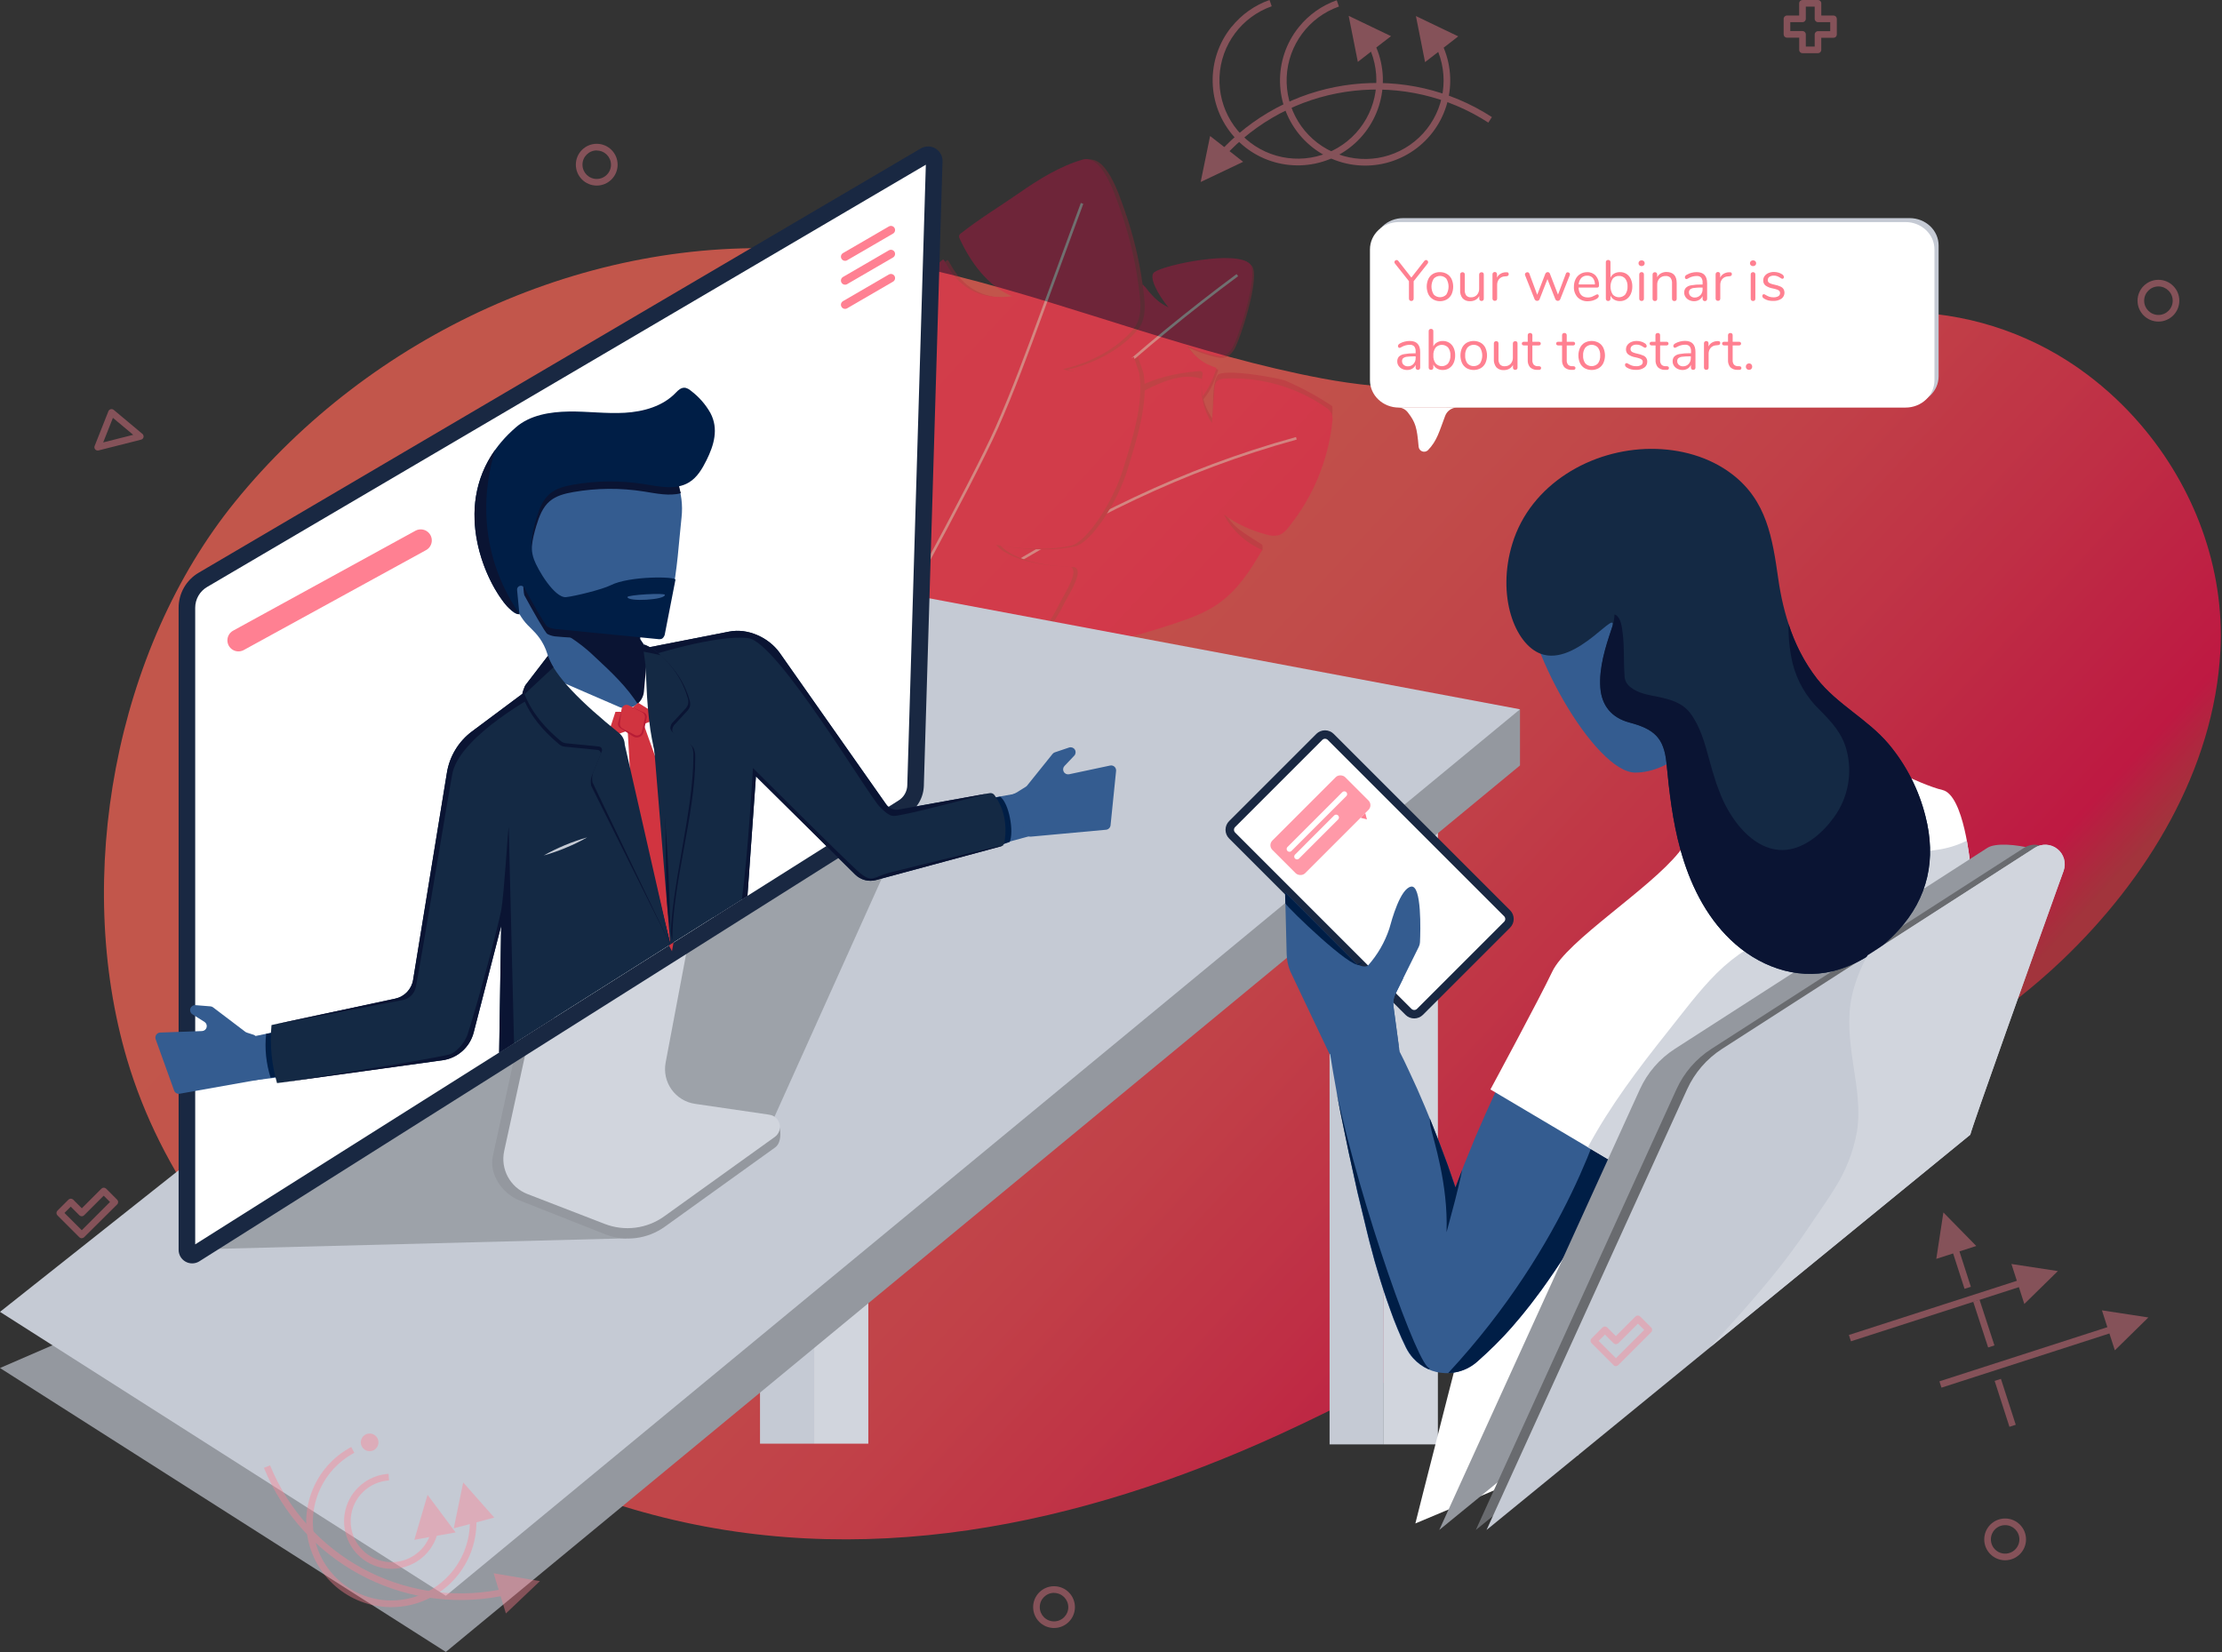 <?xml version="1.0" encoding="UTF-8"?>
<svg width="804px" height="598px" viewBox="0 0 804 598" version="1.1" xmlns="http://www.w3.org/2000/svg" xmlns:xlink="http://www.w3.org/1999/xlink">
    <rect x="0" y="0" width="804" height="598" fill="#333333" stroke="none"/>
    <!-- Generator: Sketch 64 (93537) - https://sketch.com -->
    <title>fifth</title>
    <desc>Created with Sketch.</desc>
    <defs>
        <linearGradient x1="83.978%" y1="67.127%" x2="19.34%" y2="30.431%" id="linearGradient-1">
            <stop stop-color="#d13440" offset="0%"></stop>
            <stop stop-color="#F90E49" offset="5%"></stop>
            <stop stop-color="#FB2D4D" offset="22%"></stop>
            <stop stop-color="#FD4651" offset="39%"></stop>
            <stop stop-color="#FE5754" offset="57%"></stop>
            <stop stop-color="#FF6255" offset="77%"></stop>
            <stop stop-color="#FF6556" offset="100%"></stop>
        </linearGradient>
    </defs>
    <g id="Page-1" stroke="none" stroke-width="1" fill="none" fill-rule="evenodd">
        <g id="fifth">
            <g id="Bubble" opacity="0.7" transform="translate(37, 89)" fill="url(#linearGradient-1)" fill-rule="nonzero">
                <path d="M737.53,64.63 C731.807,57.957 725.38,51.922 718.36,46.63 C700.042,32.806 677.932,24.92 655,24.03 C629.55,23.03 604.35,28.86 579.73,35.41 C532.93,47.87 489.98,57.04 441.64,48 C396.3,39.52 353.34,22 308.7,10.8 C290.48,6.23 271.96,2.7 253.2,1.36 C175.39,-4.18 96.95,32.36 48.07,92.57 C4.65,146.04 -10.52,228.48 9,294.48 C33.28,376.48 116.5,436.22 195.88,458.28 C274.35,480.09 353.53,463.28 426.19,430.02 C471.66,409.2 514.29,382.86 557.49,357.87 C584.51,342.23 611.253,326.12 637.72,309.54 C662.8,293.83 687.72,278.92 709.17,258.47 C739.82,229.24 764.17,189.63 766.42,146.47 C768,116.48 756.86,87.15 737.53,64.63 Z" id="Path"></path>
            </g>
            <g id="Illustration" transform="translate(0, 52)">
                <g id="Group">
                    <g id="Path" opacity="0.3" transform="translate(269, 5)">
                        <path d="M177.32,69.9 C179.44,67.03 187.42,42.65 183.86,39.09 C178.86,34.09 153.28,39.37 149.35,42.09 C146.97,43.73 150.79,50.5 154.44,54.89 C152.22,53.67 149.82,52.73 145.28,46.69 C144.59,45.78 112.54,71.01 108.46,74.98 C108.16,75.27 124.78,94.89 125.14,95.18 C129.63,98.7 143.85,92.89 143.45,98.57 C143.4,99.29 158.69,92.91 159.25,92.67 C165.59,89.86 168.94,85.55 171.79,77.01 C172.06,76.19 166.5,76.46 161.16,68.88 C164.46,70.387 167.909,71.543 171.45,72.33 C174.25,72.93 175.7,72.11 177.32,69.9 Z" fill="#B71C35" fill-rule="nonzero"></path>
                        <path d="M176.69,69.27 C178.81,66.4 186.8,42.02 183.24,38.46 C178.24,33.46 152.65,38.74 148.72,41.46 C146.34,43.1 150.16,49.87 153.81,54.26 C151.59,53.04 149.19,52.1 144.65,46.07 C143.96,45.15 111.91,70.38 107.83,74.35 C107.53,74.64 124.15,94.26 124.51,94.55 C129,98.07 143.22,92.26 142.82,97.94 C142.77,98.66 158.06,92.29 158.62,92.04 C164.96,89.23 168.31,84.92 171.16,76.38 C171.43,75.56 165.87,75.83 160.53,68.25 C163.83,69.757 167.279,70.913 170.82,71.7 C173.62,72.3 175.07,71.48 176.69,69.27 Z" fill="#F70347" fill-rule="nonzero"></path>
                        <path d="M187.73,140.17 C187.62,139.95 180.99,136.07 178.51,133.87 C176.744,132.416 175.326,130.584 174.36,128.51 C174.175,128.01 174.035,127.495 173.94,126.97 C176.829,129.267 180.006,131.176 183.39,132.65 C185.279,133.497 187.263,134.112 189.3,134.48 C190.78,134.74 193.94,135.42 195.12,134.15 C212.86,115.2 213.66,90.37 213,89.94 C207.656,86.363 201.992,83.29 196.08,80.76 C193.67,79.76 173.08,76.11 171.47,78.89 C169.41,82.55 170.19,90.24 169.64,94.35 C166.325,89.701 165.07,83.893 166.17,78.29 C166.195,78.018 166.098,77.749 165.904,77.556 C165.711,77.362 165.442,77.265 165.17,77.29 C145.9,78.66 137.71,86.37 136.92,86.81 C136.59,87 91.6,128.23 83.92,143.75 C80.54,150.55 97.17,168.19 94.29,175.37 C91.41,182.55 111.84,169.37 106.91,175.49 L106.27,175.57 C104.48,175.74 104.46,178.57 106.27,178.38 L106.53,178.38 C106.809,178.73 107.232,178.934 107.68,178.934 C108.128,178.934 108.551,178.73 108.83,178.38 L109.13,178.04 C120.705,176.502 132.131,174 143.29,170.56 C151.67,168.09 160.78,165.87 168.41,161.34 C168.72,161.5 187.46,142.28 187.8,142.11 C187.922,141.466 187.898,140.803 187.73,140.17 L187.73,140.17 Z" fill="#B71C35" fill-rule="nonzero"></path>
                        <path d="M187.66,142.07 L187.66,141.98 C181.732,139.432 176.858,134.928 173.85,129.22 C178.507,132.624 183.782,135.09 189.38,136.48 C190.864,136.973 192.462,137.015 193.97,136.6 C195.253,136.001 196.353,135.073 197.16,133.91 C206.034,122.983 211.563,109.725 213.08,95.73 C213.254,94.728 213.182,93.698 212.87,92.73 C212.335,91.698 211.512,90.843 210.5,90.27 C199.95,83.062 187.356,79.45 174.59,79.97 C173.31,80.03 171.86,80.21 171.1,81.24 C170.658,81.965 170.432,82.801 170.45,83.65 L169.52,96.1 C166.44,91.398 165.187,85.732 166,80.17 C160.87,78.32 155.14,79.81 150.13,81.96 C138.13,87.11 128.02,95.87 118.94,105.27 C111.94,112.53 105.4,120.27 98.36,127.46 C95.14,130.77 92.42,133.92 89.56,137.46 C87.12,140.46 84.07,143.46 83.68,147.6 C83.58,149.809 84.019,152.009 84.96,154.01 C88.21,161.78 94.85,168.72 94.33,177.13 C94.27,178.03 94.28,179.2 95.12,179.53 C95.579,179.647 96.064,179.597 96.49,179.39 L107.49,175.64 C108.2,176.73 105.74,177.08 105.11,178.21 C104.814,179.016 105.225,179.91 106.03,180.21 C106.818,180.458 107.659,180.483 108.46,180.28 C124.7,177.705 140.699,173.785 156.29,168.56 C161.61,166.78 166.94,164.82 171.56,161.64 C178.57,156.82 183.47,149.48 187.66,142.07 Z" fill="#F70347" fill-rule="nonzero"></path>
                        <path d="M178.72,42.57 C161.387,55.443 144.72,69.11 128.72,83.57" stroke="#FFFFFF" stroke-width="0.95"></path>
                        <path d="M200.07,101.62 C158.28,113.13 123.87,130.74 88.19,152.94" stroke="#FFFFFF" stroke-width="0.95"></path>
                        <path d="M112.25,168.03 C113.64,165.93 114.892,163.742 116,161.48 C117,159.39 122.35,151.3 120.65,148.92 C120.432,148.559 120.066,148.314 119.65,148.25 C97.95,147.65 93.03,140.37 93.03,140.37 C93.03,140.37 107.26,143.37 119.89,140.74 C125.69,139.55 135.31,124.99 138.98,112.88 C142.13,102.47 146.56,89.23 144.78,78.25 C144.67,77.59 142.78,72.49 142.87,72.38 C124.34,80.46 117.21,76.76 117.21,76.76 C117.21,76.76 132.65,73.9 142.43,62.6 C145.43,59.18 145.43,54.71 144.98,50.31 C143.822,39.39 141.364,28.647 137.66,18.31 C136,13.7 131.31,-1.13 124.26,0.94 C115.8,3.43 108.26,8.2 101.06,13.2 C94.06,18.05 86.56,22.6 79.94,27.87 C79.537,28.28 79.452,28.907 79.73,29.41 C83.78,38.14 90.1,46.9 98.88,50.41 C78.7,53.06 74.76,36.32 73.74,37.12 C65.06,43.987 56.876,51.459 49.25,59.48 C45.85,63.12 40.75,68.84 37.68,72.75 C33.39,78.2 25.73,84.32 30.73,90.61 C36.18,97.47 48.73,105.33 58.61,105.39 C44.13,112.65 25.94,101.04 24.92,101.05 C23.26,101.05 22.52,102.94 21.55,104.37 C17.2,110.711 13.38,117.401 10.13,124.37 C3.87,138.09 0.72,153.37 4.13,168.28 L3,168.09 C2.69,168.028 2.379,168.195 2.26,168.488 C2.14,168.781 2.245,169.117 2.51,169.29 L5.05,171.64 C5.136,171.789 5.326,171.841 5.475,171.755 C5.624,171.669 5.676,171.479 5.59,171.33 C5.352,170.85 5.078,170.388 4.77,169.95 C5.82,171.47 13.35,172.22 15.23,172.67 C19.177,173.61 23.143,174.46 27.13,175.22 C34.46,176.63 41.83,177.73 49.25,178.58 C64.881,180.391 80.605,181.279 96.34,181.24 C95.1,181.24 95.34,183.49 96.56,183.74 C97.78,183.99 98.88,183.06 99.77,182.19 C102.83,179.19 105.67,175.98 108.69,172.97 C109.959,171.385 111.148,169.736 112.25,168.03 L112.25,168.03 Z" fill="#B71C35" fill-rule="nonzero"></path>
                        <path d="M110.74,167.83 C112.112,165.732 113.348,163.547 114.44,161.29 C115.44,159.19 120.79,151.1 119.09,148.73 C118.875,148.367 118.507,148.121 118.09,148.06 C96.39,147.45 91.47,140.18 91.47,140.18 C91.47,140.18 105.7,143.18 118.33,140.55 C124.13,139.36 133.75,124.8 137.42,112.68 C140.57,102.27 145,89.03 143.22,78.06 C143.11,77.4 141.22,72.3 141.31,72.19 C122.78,80.27 115.65,76.57 115.65,76.57 C115.65,76.57 131.09,73.71 140.87,62.41 C143.87,58.98 143.87,54.51 143.42,50.12 C142.263,39.2 139.805,28.457 136.1,18.12 C134.44,13.52 129.75,-1.31 122.7,0.76 C114.24,3.25 106.7,8.02 99.5,13.02 C92.5,17.87 85,22.41 78.38,27.69 C77.976,28.096 77.89,28.72 78.17,29.22 C82.17,37.96 88.54,46.72 97.32,50.22 C77.14,52.87 73.2,36.13 72.18,36.92 C63.523,43.789 55.36,51.257 47.75,59.27 C44.35,62.9 39.25,68.63 36.18,72.54 C31.89,77.98 24.23,84.11 29.23,90.4 C34.68,97.26 47.23,105.12 57.11,105.17 C42.63,112.43 24.44,100.83 23.42,100.84 C21.76,100.84 21.02,102.73 20.05,104.16 C15.698,110.5 11.878,117.19 8.63,124.16 C2.37,137.88 -0.78,153.16 2.63,168.07 L1.5,167.87 C1.182,167.794 0.856,167.961 0.734,168.264 C0.611,168.567 0.729,168.914 1.01,169.08 L3.55,171.43 C3.636,171.579 3.826,171.631 3.975,171.545 C4.124,171.459 4.176,171.269 4.09,171.12 C3.852,170.637 3.578,170.172 3.27,169.73 C4.33,171.26 11.85,172.01 13.73,172.46 C17.68,173.4 21.65,174.24 25.63,175.01 C32.96,176.42 40.33,177.51 47.75,178.37 C63.381,180.181 79.105,181.069 94.84,181.03 C93.6,181.03 93.84,183.28 95.06,183.53 C96.28,183.78 97.38,182.84 98.27,181.97 C101.33,178.97 104.17,175.77 107.19,172.75 C108.46,171.174 109.645,169.532 110.74,167.83 L110.74,167.83 Z" fill="#F70347" fill-rule="nonzero"></path>
                        <path d="M122.53,16.61 L107.82,56.61 C102.72,70.47 97.61,84.34 91.64,97.84 C83.48,116.3 46.47,184.84 35.24,201.6" stroke="#FFFFFF" stroke-width="0.95"></path>
                    </g>
                    <rect id="Rectangle" fill="#D1D5DD" fill-rule="nonzero" x="500.68" y="236.27" width="19.6" height="234.45"></rect>
                    <rect id="Rectangle" fill="#C5CAD4" fill-rule="nonzero" x="481.09" y="236.27" width="19.6" height="234.45"></rect>
                    <rect id="Rectangle" fill="#D1D5DD" fill-rule="nonzero" x="294.59" y="181.22" width="19.6" height="289.24"></rect>
                    <rect id="Rectangle" fill="#C5CAD4" fill-rule="nonzero" x="275" y="181.22" width="19.6" height="289.24"></rect>
                    <polygon id="Path" fill="#94989F" fill-rule="nonzero" points="549.99 225.01 161.32 545.83 0 443.08 549.99 204.69"></polygon>
                    <polygon id="Path" fill="#C5CAD4" fill-rule="nonzero" points="549.99 204.69 161.32 525.51 0 422.76 327.83 162.94"></polygon>
                    <polygon id="Path" fill="#94989F" fill-rule="nonzero" opacity="0.8" points="276.93 359.49 226.58 396.15 64.63 400.32 334.33 231.99"></polygon>
                    <path d="M191.33,306.78 L178.33,366.4 C176.9,372.96 181.77,380.04 188.03,382.45 L219.03,394.7 C226.205,397.466 234.291,396.432 240.54,391.95 L280.54,363.21 C283.8,360.87 282.44,351.99 278.46,351.4 L248.73,349.81 C245.29,349.334 242.196,347.468 240.168,344.649 C238.141,341.83 237.357,338.303 238,334.89 L247,287.2 L191.33,306.78 Z" id="Path" fill="#94989F" fill-rule="nonzero"></path>
                    <path d="M195.44,304.9 L182.44,364.52 C181.008,371.075 184.571,377.694 190.83,380.11 L218.83,390.94 C226.005,393.712 234.093,392.678 240.34,388.19 L280.34,359.46 C281.826,358.393 282.513,356.528 282.072,354.752 C281.631,352.976 280.153,351.648 278.34,351.4 L251.5,347.48 C248.076,346.981 245.004,345.107 242.993,342.291 C240.983,339.475 240.209,335.96 240.85,332.56 L249.85,284.86 L195.44,304.9 Z" id="Path" fill="#D1D5DD" fill-rule="nonzero"></path>
                    <path d="M69.54,402.23 C68.485,402.23 67.63,401.375 67.63,400.32 L67.63,167.94 C67.638,163.797 69.831,159.965 73.4,157.86 L334.69,4.33 C335.031,4.124 335.422,4.01 335.82,4.01 C337.066,4.015 338.075,5.024 338.08,6.27 L331.33,231.9 C331.346,235.383 329.515,238.613 326.52,240.39 L70.42,402.01 C70.149,402.155 69.847,402.23 69.54,402.23 L69.54,402.23 Z" id="Path" fill="#FFFFFF" fill-rule="nonzero"></path>
                    <path d="M335,7.61 L328.3,231.81 L328.3,231.99 C328.297,234.38 327.03,236.589 324.97,237.8 L324.89,237.85 L324.81,237.9 L70.63,398.33 L70.63,167.94 C70.636,164.858 72.266,162.007 74.92,160.44 L335,7.61 M335.79,1.01 C334.857,1.011 333.942,1.263 333.14,1.74 L71.88,155.27 C67.389,157.91 64.63,162.73 64.63,167.94 L64.63,400.32 C64.63,402.074 65.569,403.695 67.091,404.568 C68.612,405.441 70.485,405.434 72,404.55 L328,242.97 C331.901,240.68 334.295,236.493 334.29,231.97 L341.04,6.25 C341.04,3.345 338.685,0.99 335.78,0.99 L335.79,1.01 Z" id="Shape" fill="#192842" fill-rule="nonzero"></path>
                    <path d="M295.53,211.15 C298.549,213.751 301.358,216.586 303.93,219.63 C306.53,222.63 308.88,225.8 311.32,228.91 L314.89,233.65 L318.37,238.46 C320.65,241.7 322.89,244.97 324.99,248.35 L314.47,244.62 L374.23,234.05 L377.62,249.22 L319.05,265.11 C315.75,266.011 312.221,265.076 309.8,262.66 L308.53,261.39 C305.71,258.57 303.05,255.64 300.42,252.67 L296.54,248.18 L292.73,243.63 C290.27,240.54 287.73,237.52 285.4,234.31 C283.026,231.109 280.909,227.725 279.07,224.19 L295.53,211.15 Z" id="Path" fill="#345C90" fill-rule="nonzero"></path>
                    <path d="M182.63,240.94 C182.866,244.371 182.923,247.813 182.8,251.25 C182.7,254.67 182.48,258.06 182.17,261.44 C181.638,268.21 180.592,274.929 179.04,281.54 C177.4,288.15 175.68,294.74 174.4,301.4 C173.12,308.06 171.63,314.7 170.4,321.4 L170.25,322.18 C169.426,326.401 165.995,329.623 161.73,330.18 L91.58,339.01 L89,323.63 L158.26,309.42 L149.59,318.19 C150.16,311.42 151.03,304.7 151.77,297.95 C152.15,294.577 152.557,291.21 152.99,287.85 C153.43,284.49 153.81,281.12 154.29,277.76 C155.19,271.04 156.4,264.37 157.63,257.7 C158.22,254.36 158.91,251.04 159.63,247.7 C159.97,246.03 160.31,244.37 160.71,242.7 C161.11,241.03 161.46,239.38 161.88,237.7 L182.63,240.94 Z" id="Path" fill="#345C90" fill-rule="nonzero"></path>
                    <path d="M182.63,240.94 L181.5,240.77 C180.89,252.69 171.5,318.1 163.87,323.99 C156.24,329.88 109.87,336.1 106.28,337.11 L161.69,330.11 C165.955,329.553 169.386,326.331 170.21,322.11 L170.36,321.33 C171.63,314.67 173.04,308.02 174.36,301.33 C175.68,294.64 177.36,288.08 179,281.47 C180.552,274.859 181.598,268.14 182.13,261.37 C182.44,257.99 182.66,254.6 182.76,251.18 C182.894,247.767 182.85,244.349 182.63,240.94 Z" id="Path" fill="#001E46" fill-rule="nonzero"></path>
                    <path d="M293.12,235.83 C291.02,232.67 289.02,229.43 286.9,226.28 L283.27,220.86 L279.07,224.19 C280.909,227.725 283.026,231.109 285.4,234.31 C287.71,237.52 290.27,240.54 292.73,243.63 L296.54,248.18 L300.42,252.67 C303.05,255.67 305.71,258.57 308.53,261.39 L309.8,262.66 C312.221,265.076 315.75,266.011 319.05,265.11 L336.28,260.48 C317.72,264.48 308,258.11 293.12,235.83 Z" id="Path" fill="#001E46" fill-rule="nonzero"></path>
                    <path d="M182.15,135.56 C182.15,144.35 182.02,165.04 190.94,174.23 C193.81,177.23 201.17,182.47 198.68,199.23 C197.6,206.41 230.21,212.96 239.62,195.23 C241.56,191.58 229.32,177.46 230.99,177.46 C244.47,177.46 244.61,153.28 246.61,135.25 C248.61,117.22 233.15,102.71 215,102.71 C196.857,102.71 182.15,117.417 182.15,135.56 Z" id="Path" fill="#345C90" fill-rule="nonzero"></path>
                    <path d="M231,177.48 C233.137,177.525 235.222,176.817 236.89,175.48 C230.074,173.878 223.168,172.682 216.21,171.9 C212.52,171.46 208.82,171.11 205.12,170.8 C202.12,170.55 198.89,169.97 195.81,170.13 C196.81,171.98 199.11,173.52 200.59,174.63 C203.11,176.54 205.78,178.24 208.39,180.02 C210.869,181.782 213.209,183.731 215.39,185.85 C221.13,191.18 227.07,196.72 231.16,203.47 C234.78,201.697 237.755,198.837 239.67,195.29 C241.56,191.55 229.32,177.48 231,177.48 Z" id="Path" fill="#0A1433" fill-rule="nonzero"></path>
                    <path d="M220.94,162.48 C217.94,163.99 208.16,166.4 204.83,166.78 C200.71,167.24 194.47,156.78 193.17,153.07 C191.49,148.31 192.61,143.07 194.08,138.22 C195.08,134.97 196.31,131.61 198.89,129.4 C201.24,127.4 204.4,126.6 207.46,126.07 C215.938,124.59 224.602,124.529 233.1,125.89 C237.48,126.59 242.21,127.61 246.35,126.49 C245.35,123.32 245.27,119.83 243.89,116.81 C243.57,116.11 186.7,105.31 186.7,105.31 C186.7,105.31 188.96,162.05 189.7,163.37 C192.85,169.14 197.25,176.95 198.09,177.46 C199.196,178.03 200.416,178.341 201.66,178.37 C213.77,179.57 219.55,177.95 231.66,179.15 C232.19,179.18 227.78,159.02 220.94,162.48 Z M227.04,166.76 C227.04,165.98 240.49,165.13 240.58,165.96 C240.77,167.76 227.05,168.56 227,166.74 L227.04,166.76 Z" id="Shape" fill="#0A1433" fill-rule="nonzero"></path>
                    <path d="M198.22,192.66 L169.05,215.66 C166.252,217.908 164.328,221.063 163.61,224.58 L153.61,283.77 C153.23,285.61 152.36,287.37 154.22,287.62 L177.32,283.84 C178.896,284.051 180.388,283.077 180.83,281.55 L184.44,284.34 C186.09,294.03 187.02,306.34 186.02,325.5 L268.7,273.24 C269.62,253.24 272.6,245.95 272.96,226.73 L285.35,237.73 C285.667,238.13 286.138,238.377 286.647,238.409 C287.156,238.442 287.655,238.257 288.02,237.9 L305.02,221.03 C305.658,220.392 305.718,219.379 305.16,218.67 L278.94,182.68 C275.34,178.109 269.476,175.948 263.77,177.09 L234.37,182.97 L233,198.28 C232.815,200.29 231.724,202.106 230.036,203.212 C228.347,204.318 226.246,204.593 224.33,203.96 L198.22,192.66 Z" id="Path" fill="#FFFFFF" fill-rule="nonzero"></path>
                    <path d="M247.79,88.33 C246.47,88.21 245.4,89.19 244.55,90.1 C239.89,95.02 232.86,96.98 226.1,97.38 C219.34,97.78 212.57,96.82 205.8,96.93 C199.03,97.04 191.8,98.2 186.7,102.62 C154.7,130.23 183.12,172.53 187.93,170.17 L187.1,161.47 C187.045,160.822 187.449,160.223 188.071,160.033 C188.693,159.843 189.363,160.112 189.68,160.68 C192.83,166.45 197.23,174.26 198.07,174.77 C199.175,175.343 200.396,175.658 201.64,175.69 L238,179.28 C238.541,179.392 239.104,179.333 239.61,179.11 C240.18,178.654 240.54,177.986 240.61,177.26 L244.4,157.8 C244.68,156.61 227.8,156.35 220.96,159.8 C217.96,161.31 208.18,163.73 204.85,164.1 C200.73,164.56 194.49,154.1 193.19,150.39 C191.51,145.63 192.63,140.39 194.1,135.54 C195.1,132.29 196.33,128.93 198.91,126.72 C201.26,124.72 204.42,123.92 207.48,123.39 C215.958,121.91 224.622,121.849 233.12,123.21 C238.56,124.09 244.54,125.44 249.26,122.6 C252.26,120.81 254.09,117.66 255.64,114.55 C258.36,109.08 260.09,103.2 257.06,97.47 C255.301,94.351 252.918,91.627 250.06,89.47 C249.492,88.945 248.806,88.565 248.06,88.36 L247.79,88.33 Z M240.58,163.27 C240.77,165.1 227.05,165.89 227.04,164.07 C227,163.29 240.49,162.48 240.58,163.27 L240.58,163.27 Z" id="Shape" fill="#001E46" fill-rule="nonzero"></path>
                    <path d="M371.6,232.36 L380.85,220.85 C381.062,220.582 381.346,220.38 381.67,220.27 L386.83,218.53 C387.593,218.277 388.431,218.561 388.884,219.225 C389.336,219.889 389.294,220.772 388.78,221.39 L388.78,221.39 C388.762,221.421 388.738,221.448 388.71,221.47 L385.17,225.2 C384.627,225.772 384.519,226.631 384.905,227.319 C385.29,228.007 386.079,228.364 386.85,228.2 L401.68,225.05 C402.242,224.928 402.828,225.083 403.256,225.467 C403.684,225.852 403.901,226.418 403.84,226.99 L401.84,246.66 C401.754,247.517 401.077,248.194 400.22,248.28 L373,250.78 C372.08,250.864 371.246,250.237 371.07,249.33 L365.74,235.67 C365.74,235.67 366.65,235.67 369.24,233.93 L371.12,232.76 C371.301,232.654 371.463,232.519 371.6,232.36 L371.6,232.36 Z" id="Path" fill="#345C90" fill-rule="nonzero"></path>
                    <path d="M88.86,321.48 L77.1,312.56 C76.83,312.348 76.502,312.223 76.16,312.2 L70.73,311.76 C69.927,311.697 69.179,312.175 68.9,312.931 C68.621,313.687 68.879,314.536 69.53,315.01 L69.53,315.01 L69.62,315.07 L74,317.83 C74.658,318.255 74.965,319.058 74.76,319.814 C74.554,320.57 73.883,321.106 73.1,321.14 L57.95,321.68 C57.377,321.704 56.849,321.999 56.528,322.474 C56.206,322.95 56.129,323.549 56.32,324.09 L63,342.66 C63.294,343.483 64.14,343.973 65,343.82 L95,338.48 C95.499,338.389 95.936,338.092 96.205,337.662 C96.473,337.232 96.548,336.708 96.41,336.22 L92.91,323.78 C92.775,323.178 92.341,322.688 91.76,322.48 L89.39,321.72 C89.203,321.665 89.024,321.585 88.86,321.48 L88.86,321.48 Z" id="Path" fill="#345C90" fill-rule="nonzero"></path>
                    <path d="M268.19,216.91 C268.08,216.91 271.55,239.85 258.19,279.91 L268.7,273.27 C269.62,253.27 272.6,245.98 272.96,226.76 L285.35,237.76 C285.667,238.16 286.138,238.407 286.647,238.439 C287.156,238.472 287.655,238.287 288.02,237.93 L292.57,233.37 C288.74,230.38 269.06,216.62 268.19,216.91 Z" id="Path" fill="#0A1433" fill-rule="nonzero"></path>
                    <path d="M281.16,185.48 L278.94,182.65 C275.34,178.079 269.476,175.918 263.77,177.06 L234.37,182.94 L233.99,187.16 C237.38,186.21 273.23,175.55 281.16,185.48 Z" id="Path" fill="#0A1433" fill-rule="nonzero"></path>
                    <path d="M200.65,316.26 C200.73,315.13 200.8,313.99 200.86,312.87 C201.112,307.516 200.648,302.151 199.48,296.92 C198.462,291.784 196.664,286.833 194.15,282.24 C190.81,276.34 186.53,270.79 183.72,264.61 C183.5,273.01 183.16,281.39 182.36,289.75 C182.611,289.423 182.801,289.054 182.92,288.66 L184.4,284.37 C186.05,294.06 186.98,306.37 185.98,325.53 L200.65,316.26 Z" id="Path" fill="#0A1433" fill-rule="nonzero"></path>
                    <path d="M187.93,170.17 C169.42,143.17 177.39,116.57 179.24,110.69 C163.58,132.45 175.91,159.07 183.6,167.53 C185.13,169.04 188.44,170.92 187.93,170.17 Z" id="Path" fill="#0A1433" fill-rule="nonzero"></path>
                    <path d="M630.55,255.12 C630.55,255.12 614.55,279.52 607.55,283.93 C594.78,291.93 562.55,321.81 556.75,326.84 C527.9,436.32 512.13,499.33 512.13,499.33 L571.06,474.58 L613.5,354.58 L712.92,288.58 C712.92,288.58 709,254.06 701.2,252.28 C693.4,250.5 674.57,249.09 674.57,249.09 L630.55,255.12 Z" id="Path" fill="#FFFFFF" fill-rule="nonzero"></path>
                    <path d="M511.71,315.04 C510.931,315.04 510.185,314.727 509.64,314.17 L445.83,250.37 C444.719,249.21 444.719,247.38 445.83,246.22 L477.36,214.69 C478.511,213.546 480.369,213.546 481.52,214.69 L545.32,278.49 C546.464,279.641 546.464,281.499 545.32,282.65 L513.79,314.17 C513.242,314.728 512.492,315.041 511.71,315.04 Z" id="Path" fill="#FFFFFF" fill-rule="nonzero"></path>
                    <path d="M479.44,215.36 C479.816,215.36 480.177,215.511 480.44,215.78 L544.24,279.58 C544.506,279.845 544.656,280.205 544.656,280.58 C544.656,280.955 544.506,281.315 544.24,281.58 L512.72,313.1 C512.455,313.365 512.095,313.513 511.72,313.51 C511.345,313.515 510.984,313.367 510.72,313.1 L446.92,249.3 C446.654,249.035 446.504,248.675 446.504,248.3 C446.504,247.925 446.654,247.565 446.92,247.3 L478.44,215.78 C478.705,215.513 479.064,215.362 479.44,215.36 M479.44,212.3 C478.254,212.298 477.117,212.77 476.28,213.61 L444.75,245.14 C443.91,245.977 443.437,247.114 443.437,248.3 C443.437,249.486 443.91,250.623 444.75,251.46 L508.55,315.26 C510.295,317.005 513.125,317.005 514.87,315.26 L546.4,283.73 C547.24,282.893 547.713,281.756 547.713,280.57 C547.713,279.384 547.24,278.247 546.4,277.41 L482.6,213.61 C481.762,212.772 480.625,212.3 479.44,212.3 L479.44,212.3 Z" id="Shape" fill="#192842" fill-rule="nonzero"></path>
                    <rect id="Rectangle" fill="#FF8092" fill-rule="nonzero" opacity="0.8" transform="translate(477.777, 246.637) rotate(-45) translate(-477.777, -246.637) " x="459.157" y="238.267" width="37.24" height="16.74" rx="2.39"></rect>
                    <line x1="466.58" y1="255.24" x2="486.42" y2="235.4" id="Path" stroke="#FFFFFF" stroke-width="2.04" fill="#FF8092" fill-rule="nonzero" stroke-linecap="round"></line>
                    <line x1="469.32" y1="257.99" x2="483.46" y2="243.84" id="Path" stroke="#FFFFFF" stroke-width="2.04" fill="#FF8092" fill-rule="nonzero" stroke-linecap="round"></line>
                    <polyline id="Path" fill="#FF8092" fill-rule="nonzero" points="494 242.26 494.61 244.55 492.32 243.94"></polyline>
                    <path d="M499.19,315.34 C500.51,317.51 501.78,319.7 502.95,321.91 L504.74,325.22 L506.42,328.56 C508.72,333 510.7,337.56 512.8,342.04 C516.8,351.09 520.44,360.27 523.8,369.53 L526.23,376.53 C527.04,378.85 527.78,381.19 528.56,383.53 C529.34,385.87 530.05,388.22 530.76,390.53 C531.47,392.84 532.06,395.27 532.58,397.68 C533.691,402.515 534.5,407.414 535,412.35 C535.575,417.452 535.618,422.599 535.13,427.71 L512.81,426.04 C513.02,424.61 513.31,423.21 513.58,421.81 C513.85,420.41 514.15,419.02 514.47,417.64 L515.42,413.49 C515.75,412.12 516.14,410.77 516.5,409.41 C517.93,403.96 519.5,398.56 521.22,393.26 C524.65,382.63 528.55,372.26 532.83,362 C533.83,359.42 535,356.9 536.1,354.36 L537.76,350.55 L539.49,346.78 C541.734,341.703 544.24,336.746 547,331.93 C549.827,327.062 553.066,322.445 556.68,318.13 C560.452,313.501 564.824,309.395 569.68,305.92 L591.36,316.18 C592.398,319.489 593.088,322.898 593.42,326.35 C593.737,329.449 593.837,332.567 593.72,335.68 C593.524,341.464 592.611,347.201 591,352.76 C590.224,355.435 589.303,358.066 588.24,360.64 C587.72,361.92 587.15,363.18 586.56,364.44 L584.83,368.21 L583.09,371.98 L581.24,375.7 C579.98,378.17 578.81,380.7 577.45,383.1 C572.246,392.968 566.417,402.494 560,411.62 L557.56,415.06 L555,418.48 C554.17,419.61 553.29,420.73 552.39,421.84 C551.49,422.95 550.64,424.07 549.69,425.15 C545.986,429.657 541.977,433.903 537.69,437.86 L534.69,440.6 C527.965,446.77 517.513,446.322 511.34,439.6 C510.292,438.435 509.407,437.133 508.71,435.73 C507.61,433.49 506.59,431.24 505.66,428.95 C505.2,427.8 504.72,426.66 504.28,425.51 L503,421.98 C501.32,417.353 499.793,412.687 498.42,407.98 C497.67,405.64 497.07,403.25 496.42,400.88 C495.77,398.51 495.13,396.13 494.58,393.73 L491.12,379.38 L488,364.93 L485,350.42 C483.14,340.72 481.38,330.98 480.09,321.1 L499.19,315.34 Z" id="Path" fill="#345C90" fill-rule="nonzero"></path>
                    <path d="M593.41,326.35 C593.078,322.898 592.388,319.489 591.35,316.18 L589.42,315.27 C587.997,325.713 585.487,335.979 581.93,345.9 C579.93,351.42 567.79,397.66 524.01,444.9 C527.988,444.813 531.799,443.281 534.73,440.59 L537.73,437.85 C542.017,433.893 546.026,429.647 549.73,425.14 C550.68,424.06 551.53,422.93 552.43,421.83 C553.33,420.73 554.21,419.6 555.04,418.47 L557.6,415.08 L560.04,411.64 C566.437,402.512 572.245,392.986 577.43,383.12 C578.79,380.7 579.96,378.19 581.22,375.72 L583.07,372 L584.81,368.23 L586.54,364.46 C587.13,363.2 587.7,361.94 588.22,360.66 C589.283,358.086 590.204,355.455 590.98,352.78 C592.601,347.223 593.524,341.485 593.73,335.7 C593.841,332.58 593.734,329.455 593.41,326.35 L593.41,326.35 Z" id="Path" fill="#001E46" fill-rule="nonzero"></path>
                    <path d="M630.55,227.6 C630.55,227.6 612.72,249.94 607.55,256.4 C596.7,269.95 567.01,288.35 561.66,299.64 C557.02,309.43 539.29,342.27 539.29,342.27 L584.21,368.91 L613.5,327.01 L712.92,261.01 C712.92,261.01 710.67,235.67 702.86,233.9 C695.05,232.13 674.57,221.6 674.57,221.6 L630.55,227.6 Z" id="Path" fill="#FFFFFF" fill-rule="nonzero"></path>
                    <path d="M551,157.6 C551,182.34 577.31,227.6 591.69,227.6 C616.43,227.6 640.59,182.3 640.59,157.6 C640.832,141.437 632.347,126.397 618.388,118.245 C604.429,110.093 587.161,110.093 573.202,118.245 C559.243,126.397 550.758,141.437 551,157.6 L551,157.6 Z" id="Path" fill="#345C90" fill-rule="nonzero"></path>
                    <path d="M700.74,255.57 C697.43,256.09 694.09,256.37 690.74,256.77 C687.39,257.17 684.05,257.57 681.05,259.07 C674.65,262.27 670.68,268.68 665.9,273.74 C663.309,276.524 660.266,278.85 656.9,280.62 C652.848,282.596 648.677,284.316 644.41,285.77 C640.113,287.22 635.986,289.131 632.1,291.47 C628.167,293.973 624.513,296.89 621.2,300.17 C614.66,306.69 609.11,314.23 603.37,321.44 C592.84,334.66 582.55,348.25 574.54,363.18 L584.2,368.91 L613.49,327.01 L712.91,261.01 C712.91,261.01 712.56,257.09 711.66,252.23 C708.232,253.945 704.541,255.074 700.74,255.57 L700.74,255.57 Z" id="Path" fill="#D1D5DD" fill-rule="nonzero"></path>
                    <path d="M695.81,358.67 C696.59,355.29 735.23,295.08 746.69,263.13 C748.97,256.79 724.8,251.18 719.13,254.82 L606,327.6 C600.477,331.159 596.093,336.231 593.37,342.21 L520.77,501.7 L695.81,358.67 Z" id="Path" fill="#94989F" fill-rule="nonzero"></path>
                    <path d="M709.06,358.67 C709.84,355.29 731.37,295.08 742.83,263.13 C743.85,260.287 742.946,257.111 740.582,255.231 C738.218,253.351 734.92,253.186 732.38,254.82 L619.23,327.6 C613.705,331.156 609.32,336.228 606.6,342.21 L534,501.7 L709.06,358.67 Z" id="Path" fill="#696B6F" fill-rule="nonzero"></path>
                    <path d="M712.92,358.67 C713.7,355.29 735.23,295.08 746.69,263.13 C747.71,260.287 746.806,257.111 744.442,255.231 C742.078,253.351 738.78,253.186 736.24,254.82 L623.09,327.6 C617.565,331.156 613.18,336.228 610.46,342.21 L537.88,501.7 L712.92,358.67 Z" id="Path" fill="#C5CAD4" fill-rule="nonzero"></path>
                    <path d="M510.6,268.86 C506.66,269.55 503.6,280.86 502.71,284.06 C501.078,288.989 498.454,293.533 495,297.41 C493.7,298.41 491,296.99 491,296.99 L465,270.94 C465,272.1 465.39,286.75 465.56,293.31 C465.616,295.39 466.035,297.445 466.8,299.38 L481.09,329.48 L506.42,328.54 L504.22,312.18 C503.993,310.653 504.237,309.094 504.92,307.71 L513.38,290.63 C513.635,290.116 513.778,289.553 513.8,288.98 C514,284.94 514.46,268.2 510.6,268.86 Z" id="Path" fill="#345C90" fill-rule="nonzero"></path>
                    <path d="M483.63,343.27 C484.07,345.65 484.52,348.04 484.98,350.42 L487.98,364.93 L491.2,379.36 L494.66,393.71 C495.21,396.11 495.87,398.48 496.5,400.86 C497.13,403.24 497.74,405.62 498.5,407.96 C499.88,412.68 501.407,417.347 503.08,421.96 L504.36,425.42 C504.8,426.57 505.28,427.71 505.74,428.86 C506.67,431.15 507.69,433.4 508.79,435.64 C509.487,437.043 510.372,438.345 511.42,439.51 C512.953,441.209 514.823,442.572 516.91,443.51 C517.07,443.39 517.57,443.12 517.38,443.16 C513.45,443.86 492.32,384.15 483.63,343.27 Z" id="Path" fill="#001E46" fill-rule="nonzero"></path>
                    <path d="M517.57,355.41 C518.71,360.88 524.01,376.16 523.42,393.93 C525.42,386.44 527.54,378.99 529.05,371.4 C528.23,373.5 527.423,375.603 526.63,377.71 C526.5,377.31 526.36,376.9 526.22,376.5 L523.79,369.5 C521.75,363.88 519.603,358.29 517.35,352.73 C517.367,353.627 517.44,354.522 517.57,355.41 L517.57,355.41 Z" id="Path" fill="#001E46" fill-rule="nonzero"></path>
                    <path d="M504.92,307.73 L507.76,301.99 C505.09,303.19 503.1,305.85 501.76,308.33 C500.222,310.884 499.604,313.887 500.01,316.84 C500.63,319.753 502.058,322.432 504.13,324.57 C504.756,325.276 505.424,325.944 506.13,326.57 L504.2,312.23 C503.973,310.692 504.224,309.121 504.92,307.73 L504.92,307.73 Z" id="Path" fill="#345C90" fill-rule="nonzero"></path>
                    <path d="M491.88,297.09 C492.23,296.877 492.564,296.64 492.88,296.38 C492.88,296.09 490.99,296.99 490.99,296.99 L465,270.94 C465,271.28 465,272.8 465.09,274.94 C466.38,276.98 489,298.8 491.88,297.09 Z" id="Path" fill="#001E46" fill-rule="nonzero"></path>
                    <path d="M683.31,217.18 C675.67,208.18 664.74,202.93 657.43,193.59 C649.31,183.23 645.25,170.25 643.43,157.38 C641.32,142.73 639.29,129.3 626.87,119.71 C618.51,113.26 607.87,110.4 597.38,110.439 C575.78,110.52 553.81,123.23 547.23,144.73 C541.42,163.73 548.18,181.08 557.44,184.58 C570.62,189.58 586.25,166.16 583.16,175.58 C580.96,182.29 578.57,189.72 579.08,196.87 C579.56,203.45 583.22,207.79 589.58,209.49 C598.52,211.87 602.11,214.95 603.02,224.26 C604.02,234.72 605.22,245.18 608.02,255.34 C611.35,267.52 617.02,279.34 626.17,288.08 C636,297.53 649.69,302.8 663.24,299.47 C672.35,297.23 680.47,291.74 686.81,284.82 C697.72,272.92 700.67,258.82 696.71,243.4 C694.293,233.756 689.71,224.789 683.31,217.18 Z" id="Path" fill="#142944" fill-rule="nonzero"></path>
                    <path d="M683.31,217.18 C675.67,208.18 664.74,202.93 657.43,193.59 C652.882,187.645 649.406,180.951 647.16,173.81 C647.054,178.599 647.548,183.383 648.63,188.05 C650.24,194.459 653.618,200.287 658.38,204.87 C662.63,209.15 666.51,213.29 668.11,219.29 C670.39,227.7 668.739,236.689 663.62,243.74 C659.62,249.29 653.4,254.85 646.29,255.55 C639.39,256.23 633.41,251.98 629.21,246.89 C626.203,243.161 623.819,238.97 622.15,234.48 C622.15,234.37 622.06,234.26 622.02,234.15 C621.75,233.46 621.49,232.77 621.24,232.07 C621.17,231.88 621.09,231.7 621.03,231.51 C620.97,231.32 620.87,230.98 620.79,230.72 C619.93,228.14 619.18,225.52 618.45,222.85 C616.91,217.12 615.23,210.91 611.6,206.09 C608.74,202.31 604.33,201.09 599.9,200.17 C596.52,199.49 592.79,198.96 590.02,196.72 C588.578,195.697 587.747,194.017 587.81,192.25 C587.43,187.18 587.81,182.07 587.12,177.01 C586.88,175.12 586.57,171.82 584.77,170.64 C584.59,170.521 584.395,170.427 584.19,170.36 C584.124,172.133 583.766,173.883 583.13,175.54 C580.85,182.23 578.54,189.68 579.05,196.83 C579.53,203.41 583.19,207.75 589.55,209.45 C598.49,211.83 602.08,214.91 602.99,224.22 C603.99,234.68 605.19,245.14 607.99,255.3 C611.32,267.48 616.99,279.3 626.14,288.04 C635.97,297.49 649.66,302.76 663.21,299.43 C672.32,297.19 680.44,291.7 686.78,284.78 C697.69,272.88 700.64,258.78 696.68,243.36 C694.266,233.733 689.694,224.78 683.31,217.18 Z" id="Path" fill="#0A1433" fill-rule="nonzero"></path>
                    <path d="M736.24,254.82 L675.77,293.72 C673.164,298.354 671.238,303.338 670.05,308.52 C668.33,316.66 669.33,324.94 670.55,333.07 C671.77,341.2 673.19,349.22 671.93,357.37 C670.648,364.697 667.929,371.698 663.93,377.97 C661.66,381.68 659.14,385.25 656.7,388.86 C654.26,392.47 651.7,396.28 649.04,399.86 C643.77,407.14 637.97,414.04 632.04,420.8 C627.69,425.8 623.24,430.64 618.8,435.53 L712.92,358.63 C713.7,355.25 735.23,295.04 746.69,263.09 C747.683,260.253 746.768,257.098 744.411,255.233 C742.054,253.367 738.773,253.202 736.24,254.82 L736.24,254.82 Z" id="Path" fill="#D1D5DD" fill-rule="nonzero"></path>
                    <line x1="86.28" y1="179.74" x2="152.24" y2="143.58" id="Path" stroke="#FF8092" stroke-width="8" stroke-linecap="round"></line>
                    <line x1="322.37" y1="31.25" x2="305.78" y2="40.89" id="Path" stroke="#FF8092" stroke-width="3" stroke-linecap="round"></line>
                    <line x1="322.37" y1="39.89" x2="305.78" y2="49.53" id="Path" stroke="#FF8092" stroke-width="3" stroke-linecap="round"></line>
                    <line x1="322.37" y1="48.64" x2="305.78" y2="58.28" id="Path" stroke="#FF8092" stroke-width="3" stroke-linecap="round"></line>
                </g>
                <path d="M497.23,63.21 L497.23,36.83 C497.23,31.37 501.92,26.94 507.7,26.94 L691,26.94 C696.77,26.94 701.46,31.37 701.46,36.83 L701.46,84.18 C701.46,89.65 696.77,94.07 691,94.07 L507.7,94.07 C501.92,94.07 497.23,89.65 497.23,84.18 L497.23,63.21 Z" id="Path" fill="#C5CAD4" fill-rule="nonzero"></path>
                <path d="M495.7,64.63 L495.7,38.26 C495.7,32.8 500.38,28.37 506.16,28.37 L689.5,28.37 C695.28,28.37 699.96,32.8 699.96,38.26 L699.96,85.61 C699.96,91.07 695.28,95.5 689.5,95.5 L506.16,95.5 C500.38,95.5 495.7,91.07 495.7,85.61 L495.7,64.63 Z" id="Path" fill="#FFFFFF" fill-rule="nonzero"></path>
                <path d="M516,42.09 C516.197,42.093 516.385,42.176 516.52,42.32 C516.67,42.467 516.753,42.67 516.75,42.88 C516.757,43.072 516.689,43.258 516.56,43.4 L511.51,49.78 L511.51,56.05 C511.523,56.291 511.437,56.526 511.27,56.7 C510.922,57.008 510.398,57.008 510.05,56.7 C509.883,56.526 509.797,56.291 509.81,56.05 L509.81,49.76 L504.76,43.4 C504.625,43.26 504.55,43.074 504.55,42.88 C504.546,42.668 504.633,42.464 504.79,42.32 C504.936,42.174 505.133,42.091 505.34,42.09 C505.579,42.087 505.804,42.203 505.94,42.4 L510.68,48.45 L515.4,42.4 C515.538,42.206 515.762,42.091 516,42.09 Z" id="Path" fill="#FF8091" fill-rule="nonzero"></path>
                <path d="M518.52,56.32 C517.787,55.887 517.199,55.247 516.83,54.48 C516.044,52.717 516.044,50.703 516.83,48.94 C517.199,48.173 517.787,47.533 518.52,47.1 C519.276,46.675 520.133,46.461 521,46.48 C521.889,46.467 522.766,46.691 523.54,47.13 C524.273,47.563 524.861,48.203 525.23,48.97 C526.016,50.733 526.016,52.747 525.23,54.51 C524.861,55.277 524.273,55.917 523.54,56.35 C522.766,56.789 521.889,57.013 521,57 C520.127,57.001 519.27,56.766 518.52,56.32 L518.52,56.32 Z M523.34,54.59 C524.413,52.827 524.413,50.613 523.34,48.85 C522.751,48.212 521.923,47.85 521.055,47.85 C520.187,47.85 519.359,48.212 518.77,48.85 C517.683,50.605 517.683,52.825 518.77,54.58 C519.368,55.208 520.198,55.563 521.065,55.563 C521.932,55.563 522.762,55.208 523.36,54.58 L523.34,54.59 Z" id="Shape" fill="#FF8091" fill-rule="nonzero"></path>
                <path d="M536.68,46.72 C536.824,46.89 536.899,47.108 536.89,47.33 L536.89,56.11 C536.898,56.326 536.823,56.537 536.68,56.7 C536.332,56.998 535.818,56.998 535.47,56.7 C535.325,56.546 535.246,56.341 535.25,56.13 L535.25,55.13 C534.953,55.718 534.486,56.202 533.91,56.52 C533.316,56.846 532.647,57.011 531.97,57 C530.961,57.075 529.97,56.711 529.25,56 C528.576,55.152 528.248,54.08 528.33,53 L528.33,47.35 C528.323,47.124 528.405,46.905 528.56,46.74 C528.731,46.582 528.958,46.499 529.19,46.51 C529.416,46.499 529.637,46.582 529.8,46.74 C529.947,46.908 530.026,47.126 530.02,47.35 L530.02,52.96 C529.957,53.67 530.148,54.379 530.56,54.96 C531.005,55.413 531.628,55.644 532.26,55.59 C533.064,55.628 533.846,55.314 534.4,54.73 C534.958,54.109 535.249,53.294 535.21,52.46 L535.21,47.37 C535.203,47.144 535.285,46.925 535.44,46.76 C535.607,46.603 535.831,46.52 536.06,46.53 C536.284,46.507 536.508,46.575 536.68,46.72 L536.68,46.72 Z" id="Path" fill="#FF8091" fill-rule="nonzero"></path>
                <path d="M545.91,47.2 C545.92,47.393 545.855,47.583 545.73,47.73 C545.549,47.885 545.318,47.97 545.08,47.97 L544.46,48.03 C543.659,48.053 542.906,48.417 542.39,49.03 C541.946,49.601 541.709,50.307 541.72,51.03 L541.72,56.03 C541.737,56.263 541.653,56.492 541.49,56.66 C541.32,56.804 541.102,56.879 540.88,56.87 C540.657,56.874 540.439,56.796 540.27,56.65 C540.104,56.488 540.016,56.262 540.03,56.03 L540.03,47.27 C540.019,47.037 540.11,46.81 540.28,46.65 C540.447,46.507 540.66,46.429 540.88,46.43 C541.091,46.428 541.295,46.507 541.45,46.65 C541.602,46.811 541.682,47.028 541.67,47.25 L541.67,48.48 C541.935,47.903 542.367,47.419 542.91,47.09 C543.47,46.76 544.101,46.568 544.75,46.53 L545.04,46.53 C545.62,46.48 545.91,46.69 545.91,47.2 Z" id="Path" fill="#FF8091" fill-rule="nonzero"></path>
                <path d="M567.25,46.54 C567.454,46.539 567.653,46.61 567.81,46.74 C567.97,46.865 568.062,47.057 568.06,47.26 C568.058,47.369 568.037,47.477 568,47.58 L564.55,56.3 C564.473,56.475 564.349,56.624 564.19,56.73 C564.031,56.829 563.847,56.881 563.66,56.88 C563.48,56.877 563.303,56.825 563.15,56.73 C562.992,56.621 562.864,56.473 562.78,56.3 L559.92,49.01 L557.07,56.3 C557,56.476 556.878,56.626 556.72,56.73 C556.558,56.83 556.371,56.882 556.18,56.88 C555.996,56.879 555.816,56.827 555.66,56.73 C555.496,56.625 555.364,56.476 555.28,56.3 L551.83,47.6 C551.794,47.507 551.773,47.409 551.77,47.31 C551.771,47.087 551.875,46.877 552.05,46.74 C552.226,46.599 552.444,46.521 552.67,46.52 C552.987,46.509 553.272,46.709 553.37,47.01 L556.22,54.68 L559.15,47.08 C559.223,46.911 559.34,46.766 559.49,46.66 C559.634,46.543 559.814,46.48 560,46.48 C560.174,46.475 560.345,46.524 560.49,46.62 C560.636,46.725 560.747,46.871 560.81,47.04 L563.74,54.62 L566.61,46.99 C566.709,46.722 566.964,46.543 567.25,46.54 Z" id="Path" fill="#FF8091" fill-rule="nonzero"></path>
                <path d="M578.33,54.66 C578.441,54.794 578.498,54.966 578.49,55.14 C578.49,55.48 578.25,55.8 577.76,56.14 C577.269,56.429 576.74,56.651 576.19,56.8 C575.658,56.94 575.11,57.014 574.56,57.02 C573.185,57.092 571.843,56.584 570.86,55.62 C569.905,54.577 569.415,53.191 569.5,51.78 C569.479,50.829 569.685,49.886 570.1,49.03 C570.471,48.26 571.059,47.613 571.79,47.17 C572.537,46.717 573.397,46.485 574.27,46.5 C575.456,46.443 576.607,46.915 577.41,47.79 C578.23,48.762 578.648,50.01 578.58,51.28 C578.598,51.494 578.538,51.707 578.41,51.88 C578.267,52.021 578.069,52.091 577.87,52.07 L571.18,52.07 C571.3,54.45 572.43,55.65 574.56,55.65 C575.036,55.657 575.509,55.583 575.96,55.43 C576.385,55.259 576.799,55.062 577.2,54.84 C577.419,54.685 577.668,54.577 577.93,54.52 C578.077,54.51 578.221,54.561 578.33,54.66 L578.33,54.66 Z M572.17,48.59 C571.594,49.242 571.258,50.071 571.22,50.94 L577.1,50.94 C577.131,50.087 576.858,49.25 576.33,48.58 C575.815,48.027 575.085,47.727 574.33,47.76 C573.524,47.715 572.738,48.017 572.17,48.59 L572.17,48.59 Z" id="Shape" fill="#FF8091" fill-rule="nonzero"></path>
                <path d="M588.49,47.1 C589.178,47.547 589.723,48.182 590.06,48.93 C590.455,49.788 590.65,50.725 590.63,51.67 C590.651,52.624 590.456,53.571 590.06,54.44 C589.724,55.196 589.179,55.842 588.49,56.3 C587.791,56.753 586.973,56.986 586.14,56.97 C585.416,56.983 584.702,56.804 584.07,56.45 C583.482,56.106 583.014,55.589 582.73,54.97 L582.73,56.09 C582.74,56.314 582.661,56.534 582.51,56.7 C582.348,56.859 582.127,56.942 581.9,56.93 C581.671,56.94 581.447,56.857 581.28,56.7 C581.121,56.538 581.038,56.317 581.05,56.09 L581.05,42.88 C581.039,42.662 581.123,42.451 581.28,42.3 C581.447,42.143 581.671,42.06 581.9,42.07 C582.125,42.054 582.347,42.134 582.51,42.29 C582.664,42.446 582.744,42.661 582.73,42.88 L582.73,48.48 C583.014,47.861 583.482,47.344 584.07,47 C584.702,46.646 585.416,46.467 586.14,46.48 C586.967,46.458 587.782,46.673 588.49,47.1 L588.49,47.1 Z M588.09,54.55 C588.675,53.708 588.961,52.694 588.9,51.67 C588.962,50.668 588.676,49.675 588.09,48.86 C587.527,48.184 586.678,47.814 585.8,47.86 C584.927,47.814 584.085,48.185 583.53,48.86 C582.462,50.614 582.462,52.816 583.53,54.57 C584.114,55.213 584.942,55.579 585.81,55.579 C586.678,55.579 587.506,55.213 588.09,54.57 L588.09,54.55 Z" id="Shape" fill="#FF8091" fill-rule="nonzero"></path>
                <path d="M593.18,44.02 C592.97,43.82 592.857,43.539 592.87,43.25 C592.866,42.971 592.978,42.703 593.18,42.51 C593.645,42.109 594.335,42.109 594.8,42.51 C595.002,42.703 595.114,42.971 595.11,43.25 C595.123,43.539 595.01,43.82 594.8,44.02 C594.329,44.405 593.651,44.405 593.18,44.02 L593.18,44.02 Z M593.38,56.71 C593.214,56.548 593.126,56.322 593.14,56.09 L593.14,47.33 C593.126,47.098 593.214,46.872 593.38,46.71 C593.549,46.557 593.771,46.474 594,46.48 C594.221,46.472 594.436,46.551 594.6,46.7 C594.764,46.863 594.848,47.09 594.83,47.32 L594.83,56.08 C594.851,56.314 594.766,56.545 594.6,56.71 C594.435,56.856 594.22,56.931 594,56.92 C593.774,56.931 593.552,56.856 593.38,56.71 L593.38,56.71 Z" id="Shape" fill="#FF8091" fill-rule="nonzero"></path>
                <path d="M606.69,50.48 L606.69,56.11 C606.715,56.338 606.636,56.565 606.475,56.728 C606.314,56.891 606.088,56.973 605.86,56.95 C605.629,56.961 605.404,56.882 605.23,56.73 C605.071,56.564 604.987,56.34 605,56.11 L605,50.59 C605.063,49.86 604.869,49.131 604.45,48.53 C603.993,48.064 603.35,47.829 602.7,47.89 C601.871,47.853 601.064,48.16 600.47,48.74 C599.896,49.364 599.597,50.193 599.64,51.04 L599.64,56.11 C599.654,56.336 599.579,56.559 599.43,56.73 C599.067,57.017 598.553,57.017 598.19,56.73 C598.031,56.564 597.947,56.34 597.96,56.11 L597.96,47.35 C597.953,47.124 598.035,46.905 598.19,46.74 C598.357,46.583 598.581,46.5 598.81,46.51 C599.03,46.5 599.245,46.583 599.4,46.74 C599.549,46.9 599.628,47.112 599.62,47.33 L599.62,48.33 C599.935,47.731 600.418,47.237 601.01,46.91 C601.627,46.586 602.313,46.418 603.01,46.42 C605.47,46.48 606.69,47.79 606.69,50.48 Z" id="Path" fill="#FF8091" fill-rule="nonzero"></path>
                <path d="M617.7,50.48 L617.7,56.13 C617.71,56.354 617.631,56.574 617.48,56.74 C617.325,56.897 617.11,56.98 616.89,56.97 C616.665,56.982 616.445,56.897 616.286,56.736 C616.128,56.576 616.045,56.355 616.06,56.13 L616.06,55.13 C615.807,55.703 615.385,56.184 614.85,56.51 C614.283,56.841 613.636,57.011 612.98,57 C612.357,57.009 611.741,56.872 611.18,56.6 C610.659,56.355 610.214,55.975 609.89,55.5 C609.573,55.042 609.406,54.497 609.41,53.94 C609.368,53.297 609.576,52.663 609.99,52.17 C610.516,51.673 611.183,51.351 611.9,51.25 C613.121,51.034 614.36,50.94 615.6,50.97 L616.06,50.97 L616.06,50.29 C616.115,49.639 615.934,48.989 615.55,48.46 C615.112,48.034 614.509,47.821 613.9,47.88 C612.895,47.894 611.91,48.155 611.03,48.64 C610.799,48.82 610.528,48.944 610.24,49 C610.079,49.001 609.925,48.932 609.82,48.81 C609.707,48.677 609.65,48.505 609.66,48.33 C609.66,48.146 609.72,47.967 609.83,47.82 C609.997,47.641 610.193,47.492 610.41,47.38 C610.927,47.085 611.482,46.863 612.06,46.72 C612.661,46.562 613.279,46.481 613.9,46.48 C616.427,46.48 617.693,47.813 617.7,50.48 Z M615.26,54.84 C615.802,54.246 616.089,53.463 616.06,52.66 L616.06,52.06 L615.68,52.06 C614.751,52.04 613.821,52.094 612.9,52.22 C612.406,52.26 611.934,52.44 611.54,52.74 C611.252,53.019 611.102,53.41 611.13,53.81 C611.12,54.322 611.336,54.812 611.72,55.15 C612.133,55.506 612.665,55.695 613.21,55.68 C613.988,55.693 614.734,55.373 615.26,54.8 L615.26,54.84 Z" id="Shape" fill="#FF8091" fill-rule="nonzero"></path>
                <path d="M626.65,47.2 C626.66,47.393 626.595,47.583 626.47,47.73 C626.289,47.885 626.058,47.97 625.82,47.97 L625.2,48.03 C624.399,48.053 623.646,48.417 623.13,49.03 C622.686,49.601 622.449,50.307 622.46,51.03 L622.46,56.03 C622.477,56.263 622.393,56.492 622.23,56.66 C622.065,56.806 621.85,56.881 621.63,56.87 C621.403,56.876 621.182,56.797 621.01,56.65 C620.844,56.488 620.756,56.262 620.77,56.03 L620.77,47.27 C620.759,47.037 620.85,46.81 621.02,46.65 C621.19,46.506 621.407,46.428 621.63,46.43 C621.847,46.424 622.056,46.509 622.206,46.665 C622.357,46.822 622.434,47.034 622.42,47.25 L622.42,48.48 C622.682,47.904 623.11,47.42 623.65,47.09 C624.21,46.76 624.841,46.568 625.49,46.53 L625.78,46.53 C626.36,46.48 626.65,46.69 626.65,47.2 Z" id="Path" fill="#FF8091" fill-rule="nonzero"></path>
                <path d="M633.51,44.02 C633.3,43.82 633.187,43.539 633.2,43.25 C633.196,42.971 633.308,42.703 633.51,42.51 C633.975,42.109 634.665,42.109 635.13,42.51 C635.332,42.703 635.444,42.971 635.44,43.25 C635.453,43.539 635.34,43.82 635.13,44.02 C634.659,44.405 633.981,44.405 633.51,44.02 L633.51,44.02 Z M633.71,56.71 C633.544,56.548 633.456,56.322 633.47,56.09 L633.47,47.33 C633.456,47.098 633.544,46.872 633.71,46.71 C633.878,46.563 634.096,46.484 634.32,46.49 C634.541,46.482 634.756,46.561 634.92,46.71 C635.084,46.873 635.168,47.1 635.15,47.33 L635.15,56.09 C635.171,56.324 635.086,56.555 634.92,56.72 C634.755,56.866 634.54,56.941 634.32,56.93 C634.096,56.936 633.878,56.857 633.71,56.71 L633.71,56.71 Z" id="Shape" fill="#FF8091" fill-rule="nonzero"></path>
                <path d="M639.88,56.74 C639.339,56.605 638.823,56.386 638.35,56.09 C638.149,55.967 637.97,55.812 637.82,55.63 C637.718,55.472 637.666,55.288 637.67,55.1 C637.664,54.937 637.718,54.777 637.82,54.65 C637.923,54.531 638.073,54.465 638.23,54.47 C638.494,54.512 638.742,54.623 638.95,54.79 C639.346,55.021 639.761,55.218 640.19,55.38 C640.685,55.536 641.201,55.611 641.72,55.6 C642.326,55.632 642.929,55.493 643.46,55.2 C643.865,54.966 644.108,54.527 644.09,54.06 C644.101,53.794 644.02,53.533 643.86,53.32 C643.642,53.091 643.371,52.919 643.07,52.82 C642.534,52.635 641.986,52.488 641.43,52.38 C640.488,52.229 639.592,51.866 638.81,51.32 C638.266,50.868 637.966,50.187 638,49.48 C637.988,48.913 638.163,48.357 638.5,47.9 C638.854,47.422 639.331,47.048 639.88,46.82 C640.511,46.548 641.193,46.412 641.88,46.42 C642.411,46.422 642.939,46.496 643.45,46.64 C643.926,46.772 644.378,46.978 644.79,47.25 C645.171,47.453 645.434,47.823 645.5,48.25 C645.504,48.419 645.443,48.584 645.33,48.71 C645.234,48.827 645.091,48.897 644.94,48.9 C644.661,48.852 644.402,48.727 644.19,48.54 C643.843,48.312 643.474,48.118 643.09,47.96 C642.677,47.809 642.239,47.738 641.8,47.75 C641.243,47.725 640.693,47.879 640.23,48.19 C639.852,48.454 639.631,48.889 639.64,49.35 C639.624,49.615 639.702,49.877 639.86,50.09 C640.055,50.318 640.307,50.491 640.59,50.59 C641.061,50.781 641.55,50.925 642.05,51.02 C642.804,51.162 643.538,51.39 644.24,51.7 C644.691,51.893 645.077,52.213 645.35,52.62 C646.011,53.806 645.685,55.298 644.59,56.1 C643.729,56.667 642.71,56.947 641.68,56.9 C641.076,56.923 640.471,56.869 639.88,56.74 L639.88,56.74 Z" id="Path" fill="#FF8091" fill-rule="nonzero"></path>
                <path d="M513.87,75.38 L513.87,81.03 C513.882,81.252 513.802,81.469 513.65,81.63 C513.495,81.787 513.28,81.87 513.06,81.86 C512.837,81.872 512.619,81.788 512.46,81.63 C512.302,81.471 512.218,81.253 512.23,81.03 L512.23,80.03 C511.989,80.607 511.568,81.091 511.03,81.41 C510.464,81.744 509.817,81.914 509.16,81.9 C508.538,81.906 507.923,81.773 507.36,81.51 C506.834,81.264 506.385,80.881 506.06,80.4 C505.745,79.945 505.577,79.404 505.58,78.85 C505.542,78.205 505.749,77.569 506.16,77.07 C506.691,76.576 507.362,76.258 508.08,76.16 C509.297,75.939 510.533,75.842 511.77,75.87 L512.23,75.87 L512.23,75.19 C512.284,74.539 512.103,73.89 511.72,73.36 C511.282,72.934 510.679,72.721 510.07,72.78 C509.065,72.798 508.079,73.063 507.2,73.55 C506.967,73.726 506.697,73.846 506.41,73.9 C506.252,73.902 506.101,73.833 506,73.71 C505.886,73.581 505.825,73.413 505.83,73.24 C505.825,73.054 505.889,72.872 506.01,72.73 C506.171,72.546 506.364,72.394 506.58,72.28 C507.098,71.989 507.653,71.77 508.23,71.63 C508.831,71.472 509.449,71.392 510.07,71.39 C512.61,71.39 513.87,72.72 513.87,75.38 Z M511.43,79.73 C511.976,79.143 512.264,78.361 512.23,77.56 L512.23,76.96 L511.86,76.96 C510.928,76.943 509.995,76.993 509.07,77.11 C508.578,77.157 508.108,77.336 507.71,77.63 C507.426,77.911 507.28,78.302 507.31,78.7 C507.294,79.213 507.511,79.705 507.9,80.04 C508.312,80.399 508.844,80.588 509.39,80.57 C510.159,80.596 510.902,80.29 511.43,79.73 L511.43,79.73 Z" id="Shape" fill="#FF8091" fill-rule="nonzero"></path>
                <path d="M524.39,72.03 C525.081,72.476 525.629,73.111 525.97,73.86 C526.357,74.721 526.548,75.656 526.53,76.6 C526.548,77.556 526.357,78.505 525.97,79.38 C525.624,80.133 525.078,80.777 524.39,81.24 C523.689,81.687 522.871,81.916 522.04,81.9 C521.316,81.917 520.6,81.738 519.97,81.38 C519.387,81.034 518.921,80.522 518.63,79.91 L518.63,81.03 C518.645,81.254 518.562,81.474 518.403,81.633 C518.244,81.792 518.024,81.875 517.8,81.86 C517.571,81.87 517.347,81.787 517.18,81.63 C517.021,81.472 516.937,81.254 516.95,81.03 L516.95,67.81 C516.94,67.593 517.024,67.382 517.18,67.23 C517.542,66.948 518.048,66.948 518.41,67.23 C518.563,67.387 518.643,67.601 518.63,67.82 L518.63,73.39 C518.915,72.774 519.383,72.261 519.97,71.92 C520.6,71.562 521.316,71.383 522.04,71.4 C522.868,71.379 523.684,71.598 524.39,72.03 L524.39,72.03 Z M524,79.48 C524.587,78.639 524.872,77.624 524.81,76.6 C524.873,75.601 524.586,74.611 524,73.8 C523.413,73.163 522.586,72.8 521.72,72.8 C520.854,72.8 520.027,73.163 519.44,73.8 C518.858,74.628 518.576,75.63 518.64,76.64 C518.576,77.656 518.858,78.664 519.44,79.5 C520.02,80.148 520.85,80.519 521.72,80.519 C522.59,80.519 523.42,80.148 524,79.5 L524,79.48 Z" id="Shape" fill="#FF8091" fill-rule="nonzero"></path>
                <path d="M530.71,81.26 C529.982,80.824 529.398,80.184 529.03,79.42 C528.243,77.654 528.243,75.636 529.03,73.87 C529.396,73.104 529.98,72.464 530.71,72.03 C532.289,71.177 534.191,71.177 535.77,72.03 C536.508,72.46 537.1,73.1 537.47,73.87 C538.257,75.636 538.257,77.654 537.47,79.42 C537.097,80.187 536.506,80.828 535.77,81.26 C534.191,82.113 532.289,82.113 530.71,81.26 L530.71,81.26 Z M535.53,79.52 C536.604,77.761 536.604,75.549 535.53,73.79 C534.944,73.147 534.115,72.78 533.245,72.78 C532.375,72.78 531.546,73.147 530.96,73.79 C530.372,74.619 530.086,75.625 530.15,76.64 C530.083,77.66 530.365,78.672 530.95,79.51 C531.544,80.146 532.375,80.507 533.245,80.507 C534.115,80.507 534.946,80.146 535.54,79.51 L535.53,79.52 Z" id="Shape" fill="#FF8091" fill-rule="nonzero"></path>
                <path d="M548.87,71.66 C549.022,71.821 549.102,72.038 549.09,72.26 L549.09,81.05 C549.099,81.265 549.019,81.475 548.87,81.63 C548.708,81.789 548.487,81.872 548.26,81.86 C548.041,81.874 547.826,81.794 547.67,81.64 C547.519,81.49 547.439,81.283 547.45,81.07 L547.45,80.07 C547.15,80.655 546.684,81.139 546.11,81.46 C545.515,81.784 544.847,81.95 544.17,81.94 C543.158,82.017 542.163,81.652 541.44,80.94 C540.773,80.088 540.449,79.018 540.53,77.94 L540.53,72.29 C540.518,72.063 540.604,71.841 540.767,71.682 C540.93,71.523 541.153,71.442 541.38,71.46 C541.61,71.442 541.837,71.526 542,71.69 C542.146,71.855 542.221,72.07 542.21,72.29 L542.21,77.9 C542.147,78.61 542.338,79.319 542.75,79.9 C543.193,80.362 543.822,80.597 544.46,80.54 C545.263,80.571 546.042,80.259 546.6,79.68 C547.157,79.055 547.448,78.237 547.41,77.4 L547.41,72.31 C547.397,72.086 547.481,71.868 547.64,71.71 C547.805,71.549 548.03,71.465 548.26,71.48 C548.48,71.449 548.702,71.515 548.87,71.66 L548.87,71.66 Z" id="Path" fill="#FF8091" fill-rule="nonzero"></path>
                <path d="M557.63,81.19 C557.644,81.4 557.545,81.603 557.37,81.72 C557.134,81.855 556.858,81.905 556.59,81.86 L556.03,81.86 C555.115,81.854 554.238,81.496 553.58,80.86 C552.997,80.109 552.715,79.168 552.79,78.22 L552.79,73.01 L551.4,73.01 C551.2,73.023 551.003,72.958 550.85,72.83 C550.717,72.711 550.643,72.539 550.65,72.36 C550.644,72.173 550.716,71.991 550.85,71.86 C551.003,71.732 551.2,71.667 551.4,71.68 L552.79,71.68 L552.79,69.33 C552.778,69.103 552.861,68.882 553.02,68.72 C553.188,68.565 553.412,68.486 553.64,68.5 C553.862,68.488 554.079,68.568 554.24,68.72 C554.403,68.879 554.487,69.103 554.47,69.33 L554.47,71.68 L556.78,71.68 C556.973,71.67 557.163,71.735 557.31,71.86 C557.444,71.991 557.516,72.173 557.51,72.36 C557.517,72.539 557.443,72.711 557.31,72.83 C557.163,72.955 556.973,73.02 556.78,73.01 L554.47,73.01 L554.47,78.3 C554.417,78.892 554.585,79.483 554.94,79.96 C555.314,80.326 555.817,80.53 556.34,80.53 L556.9,80.53 C557.39,80.57 557.63,80.79 557.63,81.19 Z" id="Path" fill="#FF8091" fill-rule="nonzero"></path>
                <path d="M570.06,81.19 C570.074,81.4 569.975,81.603 569.8,81.72 C569.563,81.853 569.288,81.902 569.02,81.86 L568.46,81.86 C567.542,81.853 566.662,81.496 566,80.86 C565.421,80.107 565.14,79.167 565.21,78.22 L565.21,73.01 L563.82,73.01 C563.62,73.022 563.424,72.957 563.27,72.83 C563.137,72.711 563.063,72.539 563.07,72.36 C563.064,72.173 563.136,71.991 563.27,71.86 C563.424,71.733 563.62,71.668 563.82,71.68 L565.21,71.68 L565.21,69.33 C565.198,69.103 565.281,68.882 565.44,68.72 C565.611,68.564 565.839,68.484 566.07,68.5 C566.294,68.485 566.514,68.568 566.673,68.727 C566.832,68.886 566.915,69.106 566.9,69.33 L566.9,71.68 L569.2,71.68 C569.393,71.668 569.584,71.733 569.73,71.86 C569.868,71.988 569.942,72.172 569.93,72.36 C569.941,72.539 569.867,72.714 569.73,72.83 C569.584,72.957 569.393,73.022 569.2,73.01 L566.9,73.01 L566.9,78.3 C566.845,78.891 567.008,79.482 567.36,79.96 C567.737,80.328 568.243,80.533 568.77,80.53 L569.33,80.53 C569.81,80.57 570.06,80.79 570.06,81.19 Z" id="Path" fill="#FF8091" fill-rule="nonzero"></path>
                <path d="M573.39,81.26 C572.66,80.827 572.075,80.186 571.71,79.42 C570.923,77.654 570.923,75.636 571.71,73.87 C572.073,73.102 572.658,72.461 573.39,72.03 C574.969,71.177 576.871,71.177 578.45,72.03 C579.185,72.46 579.774,73.101 580.14,73.87 C580.94,75.634 580.94,77.656 580.14,79.42 C579.771,80.187 579.183,80.827 578.45,81.26 C576.871,82.113 574.969,82.113 573.39,81.26 L573.39,81.26 Z M578.21,79.52 C578.796,78.679 579.078,77.663 579.01,76.64 C579.074,75.625 578.788,74.619 578.2,73.79 C577.614,73.147 576.785,72.78 575.915,72.78 C575.045,72.78 574.216,73.147 573.63,73.79 C573.042,74.619 572.756,75.625 572.82,76.64 C572.753,77.66 573.035,78.672 573.62,79.51 C574.214,80.146 575.045,80.507 575.915,80.507 C576.785,80.507 577.616,80.146 578.21,79.51 L578.21,79.52 Z" id="Shape" fill="#FF8091" fill-rule="nonzero"></path>
                <path d="M590.2,81.67 C589.661,81.534 589.145,81.318 588.67,81.03 C588.468,80.904 588.289,80.745 588.14,80.56 C588.037,80.403 587.985,80.218 587.99,80.03 C587.984,79.867 588.038,79.707 588.14,79.58 C588.247,79.468 588.396,79.407 588.55,79.41 C588.813,79.447 589.062,79.554 589.27,79.72 C589.662,79.959 590.077,80.157 590.51,80.31 C591.003,80.471 591.521,80.545 592.04,80.53 C592.646,80.567 593.251,80.428 593.78,80.13 C594.185,79.896 594.428,79.457 594.41,78.99 C594.42,78.724 594.338,78.463 594.18,78.25 C593.961,78.024 593.689,77.856 593.39,77.76 C592.856,77.566 592.308,77.415 591.75,77.31 C590.807,77.163 589.91,76.801 589.13,76.25 C588.599,75.803 588.307,75.133 588.34,74.44 C588.333,73.873 588.509,73.32 588.84,72.86 C589.196,72.384 589.673,72.012 590.22,71.78 C590.852,71.512 591.533,71.379 592.22,71.39 C592.751,71.387 593.28,71.461 593.79,71.61 C594.267,71.738 594.72,71.944 595.13,72.22 C595.512,72.422 595.776,72.793 595.84,73.22 C595.844,73.386 595.783,73.548 595.67,73.67 C595.577,73.791 595.432,73.861 595.28,73.86 C595.003,73.813 594.744,73.692 594.53,73.51 C594.185,73.278 593.816,73.084 593.43,72.93 C593.017,72.779 592.579,72.708 592.14,72.72 C591.584,72.692 591.034,72.843 590.57,73.15 C590.192,73.418 589.971,73.856 589.98,74.32 C589.967,74.585 590.044,74.846 590.2,75.06 C590.399,75.282 590.65,75.45 590.93,75.55 C591.401,75.741 591.89,75.885 592.39,75.98 C593.143,76.13 593.877,76.361 594.58,76.67 C595.514,77.026 596.104,77.953 596.03,78.95 C596.043,79.794 595.629,80.587 594.93,81.06 C594.069,81.627 593.05,81.907 592.02,81.86 C591.408,81.875 590.796,81.811 590.2,81.67 Z" id="Path" fill="#FF8091" fill-rule="nonzero"></path>
                <path d="M603.88,81.19 C603.899,81.401 603.799,81.605 603.62,81.72 C603.384,81.855 603.108,81.905 602.84,81.86 L602.28,81.86 C601.365,81.854 600.488,81.496 599.83,80.86 C599.247,80.109 598.965,79.168 599.04,78.22 L599.04,73.01 L597.65,73.01 C597.45,73.023 597.253,72.958 597.1,72.83 C596.967,72.711 596.893,72.539 596.9,72.36 C596.894,72.173 596.966,71.991 597.1,71.86 C597.253,71.732 597.45,71.667 597.65,71.68 L599,71.68 L599,69.33 C598.988,69.103 599.071,68.882 599.23,68.72 C599.592,68.438 600.098,68.438 600.46,68.72 C600.616,68.883 600.696,69.105 600.68,69.33 L600.68,71.68 L603,71.68 C603.193,71.67 603.383,71.735 603.53,71.86 C603.664,71.991 603.736,72.173 603.73,72.36 C603.737,72.539 603.663,72.711 603.53,72.83 C603.383,72.955 603.193,73.02 603,73.01 L600.69,73.01 L600.69,78.3 C600.637,78.892 600.805,79.483 601.16,79.96 C601.534,80.326 602.037,80.53 602.56,80.53 L603.12,80.53 C603.64,80.57 603.88,80.79 603.88,81.19 Z" id="Path" fill="#FF8091" fill-rule="nonzero"></path>
                <path d="M613.48,75.38 L613.48,81.03 C613.492,81.252 613.412,81.469 613.26,81.63 C613.105,81.787 612.89,81.87 612.67,81.86 C612.447,81.872 612.229,81.788 612.07,81.63 C611.912,81.471 611.828,81.253 611.84,81.03 L611.84,80.03 C611.599,80.607 611.178,81.091 610.64,81.41 C610.071,81.744 609.42,81.914 608.76,81.9 C608.149,81.893 607.548,81.75 607,81.48 C606.474,81.234 606.025,80.851 605.7,80.37 C605.385,79.915 605.217,79.374 605.22,78.82 C605.182,78.175 605.389,77.539 605.8,77.04 C606.328,76.548 606.995,76.23 607.71,76.13 C608.931,75.91 610.17,75.813 611.41,75.84 L611.87,75.84 L611.87,75.16 C611.924,74.509 611.743,73.86 611.36,73.33 C610.922,72.904 610.319,72.691 609.71,72.75 C608.705,72.768 607.719,73.033 606.84,73.52 C606.605,73.693 606.336,73.812 606.05,73.87 C605.892,73.872 605.741,73.803 605.64,73.68 C605.526,73.551 605.465,73.383 605.47,73.21 C605.465,73.024 605.529,72.842 605.65,72.7 C605.809,72.514 606.003,72.362 606.22,72.25 C606.738,71.959 607.293,71.74 607.87,71.6 C608.471,71.442 609.089,71.362 609.71,71.36 C612.223,71.38 613.48,72.72 613.48,75.38 Z M611,79.73 C611.546,79.143 611.834,78.361 611.8,77.56 L611.8,76.96 L611.43,76.96 C610.498,76.943 609.565,76.993 608.64,77.11 C608.147,77.155 607.677,77.334 607.28,77.63 C606.996,77.911 606.85,78.302 606.88,78.7 C606.864,79.213 607.081,79.705 607.47,80.04 C607.879,80.397 608.407,80.586 608.95,80.57 C609.722,80.595 610.468,80.289 611,79.73 Z" id="Shape" fill="#FF8091" fill-rule="nonzero"></path>
                <path d="M622.44,72.13 C622.449,72.325 622.381,72.515 622.25,72.66 C622.072,72.821 621.839,72.907 621.6,72.9 L620.98,72.97 C620.179,72.993 619.426,73.357 618.91,73.97 C618.467,74.542 618.231,75.247 618.24,75.97 L618.24,81.02 C618.255,81.25 618.171,81.475 618.01,81.64 C617.845,81.786 617.63,81.861 617.41,81.85 C617.183,81.861 616.96,81.782 616.79,81.63 C616.631,81.468 616.548,81.247 616.56,81.02 L616.56,72.25 C616.547,72.021 616.634,71.798 616.8,71.64 C616.968,71.492 617.186,71.413 617.41,71.42 C617.619,71.413 617.822,71.493 617.97,71.64 C618.127,71.795 618.21,72.01 618.2,72.23 L618.2,73.39 C618.462,72.814 618.89,72.33 619.43,72 C619.991,71.671 620.621,71.48 621.27,71.44 L621.56,71.44 C622.14,71.39 622.44,71.62 622.44,72.13 Z" id="Path" fill="#FF8091" fill-rule="nonzero"></path>
                <path d="M630.1,81.19 C630.119,81.401 630.019,81.605 629.84,81.72 C629.604,81.855 629.328,81.905 629.06,81.86 L628.5,81.86 C627.585,81.854 626.708,81.496 626.05,80.86 C625.467,80.109 625.185,79.168 625.26,78.22 L625.26,73.01 L623.87,73.01 C623.67,73.023 623.473,72.958 623.32,72.83 C623.187,72.711 623.113,72.539 623.12,72.36 C623.114,72.173 623.186,71.991 623.32,71.86 C623.473,71.732 623.67,71.667 623.87,71.68 L625.26,71.68 L625.26,69.33 C625.248,69.103 625.331,68.882 625.49,68.72 C625.852,68.438 626.358,68.438 626.72,68.72 C626.876,68.883 626.956,69.105 626.94,69.33 L626.94,71.68 L629.25,71.68 C629.443,71.67 629.633,71.735 629.78,71.86 C629.914,71.991 629.986,72.173 629.98,72.36 C629.987,72.539 629.913,72.711 629.78,72.83 C629.633,72.955 629.443,73.02 629.25,73.01 L626.94,73.01 L626.94,78.3 C626.887,78.892 627.055,79.483 627.41,79.96 C627.784,80.326 628.287,80.53 628.81,80.53 L629.38,80.53 C629.86,80.57 630.1,80.79 630.1,81.19 Z" id="Path" fill="#FF8091" fill-rule="nonzero"></path>
                <path d="M632.06,81.54 C631.832,81.321 631.709,81.016 631.72,80.7 C631.708,80.378 631.831,80.066 632.06,79.84 C632.279,79.62 632.58,79.5 632.89,79.51 C633.191,79.504 633.481,79.623 633.69,79.84 C633.905,80.074 634.019,80.383 634.01,80.7 C634.019,81.011 633.904,81.314 633.69,81.54 C633.477,81.75 633.189,81.865 632.89,81.86 C632.582,81.869 632.283,81.754 632.06,81.54 L632.06,81.54 Z" id="Path" fill="#FF8091" fill-rule="nonzero"></path>
                <path d="M526.79,95.48 L527.25,95.48 C525.327,95.493 523.608,96.684 522.92,98.48 C520.81,103.99 520.05,107.48 516.66,110.95 C516.099,111.468 515.291,111.622 514.579,111.345 C513.867,111.069 513.375,110.411 513.31,109.65 C512.71,102.71 512.19,100.85 509.44,97.29 C508.583,96.144 507.241,95.464 505.81,95.45 L526.79,95.48 Z" id="Path" fill="#FFFFFF" fill-rule="nonzero"></path>
                <path d="M361.89,236.3 C365.17,238.74 366.94,249 365.34,252.7 L359.43,254.7 L355.84,237.48 L361.89,236.3 Z" id="Path" fill="#001E46" fill-rule="nonzero"></path>
                <path d="M96.29,322.14 C95.728,327.5 96.287,332.918 97.93,338.05 L104.71,336.84 L100.86,321.28 L96.29,322.14 Z" id="Path" fill="#001E46" fill-rule="nonzero"></path>
                <polygon id="Path" fill="#d13440" fill-rule="nonzero" points="227.12 212.35 230.25 267.69 243.15 292.24 249.44 256.41 232.84 209.95"></polygon>
                <polygon id="Path" fill="#d13440" fill-rule="nonzero" points="226.54 205.61 222.69 205.61 219.58 215.08 228.82 211.82"></polygon>
                <polygon id="Path" fill="#d13440" fill-rule="nonzero" points="227.98 204.81 230.93 202.34 239.4 207.6 230.23 211.04"></polygon>
                <path d="M224.81,205.48 L223.59,209.85 C223.516,210.636 223.967,211.376 224.7,211.67 L229,214.48 C229.704,214.945 230.593,215.032 231.373,214.711 C232.154,214.391 232.725,213.705 232.9,212.88 L233.99,207.82 C234.171,206.978 233.713,206.13 232.91,205.82 L228.91,203.99 C227.61,203.42 225,204.21 224.81,205.48 Z" id="Path" fill="#B81C35" fill-rule="nonzero"></path>
                <path d="M224.9,204.71 L224.31,209.85 C224.239,210.604 224.635,211.325 225.31,211.67 L229.63,213.95 C230.134,214.22 230.735,214.238 231.254,213.999 C231.773,213.759 232.15,213.289 232.27,212.73 L233.34,207.85 C233.512,207.05 233.132,206.234 232.41,205.85 L227.61,203.31 C227.075,203.006 226.422,202.993 225.876,203.275 C225.329,203.558 224.962,204.098 224.9,204.71 L224.9,204.71 Z" id="Path" fill="#d13440" fill-rule="nonzero"></path>
                <path d="M194,195.38 L170.77,212.71 C165.929,216.32 162.681,221.67 161.71,227.63 L149.47,302.63 C148.921,305.997 146.365,308.683 143.03,309.4 L98.24,318.97 C97.591,326.033 98.27,333.156 100.24,339.97 L160.12,331.69 C165.574,330.933 170.032,326.961 171.41,321.63 L181.35,283.05 L180.62,328.96 L242.62,289.78 L223.36,215.62 L194,195.38 Z" id="Path" fill="#142944" fill-rule="nonzero"></path>
                <path d="M197.76,186.58 L189.76,197 C188.993,198.004 188.814,199.339 189.29,200.51 C191.99,207.26 196.68,212.69 202.42,217.43 C202.948,217.869 203.596,218.137 204.28,218.2 L216.28,219.4 C216.665,219.449 217.005,219.674 217.201,220.009 C217.397,220.344 217.426,220.751 217.28,221.11 L214.28,228.4 C213.761,229.646 213.629,231.018 213.9,232.34 L242.55,289.81 L225.5,218.72 C225.487,217.096 224.755,215.561 223.5,214.53 C210,203.59 200.14,193.88 197.76,186.58 Z" id="Path" fill="#0A1433" fill-rule="nonzero"></path>
                <path d="M145.78,309.89 C148.131,309.429 149.974,307.598 150.45,305.25 C152.51,294.92 163.06,230.37 163.81,227.38 C167.13,214.11 193.32,199.7 197.37,197.7 L194,195.38 L170.77,212.71 C165.929,216.32 162.681,221.67 161.71,227.63 L149.47,302.63 C148.921,305.997 146.365,308.683 143.03,309.4 L98.24,318.97 C99.62,318.78 134,312.15 145.78,309.89 Z" id="Path" fill="#0A1433" fill-rule="nonzero"></path>
                <path d="M198.28,185.36 L190.28,195.78 C189.519,196.783 189.34,198.112 189.81,199.28 C192.51,206.04 197.21,211.46 202.94,216.21 C203.47,216.645 204.117,216.913 204.8,216.98 L216.75,218.17 C217.137,218.218 217.48,218.445 217.676,218.782 C217.873,219.12 217.9,219.529 217.75,219.89 L214.75,227.17 C214.239,228.421 214.11,229.796 214.38,231.12 L242.51,289.81 L226.06,217.48 C226.027,215.845 225.273,214.307 224,213.28 C210.47,202.37 200.66,192.65 198.28,185.36 Z" id="Path" fill="#142944" fill-rule="nonzero"></path>
                <path d="M186,325.53 L184.07,247.12 C183.63,250.4 182.43,271.12 181.4,277.19 C180.65,281.56 173.67,308.34 169.22,322.25 C168.04,325.94 164.44,329.15 162.76,329.57 C153.37,331.91 100.22,340 100.22,340 L160.1,331.72 C165.554,330.963 170.012,326.991 171.39,321.66 L181.33,283.08 L180.6,328.99 L186,325.53 Z" id="Path" fill="#0A1433" fill-rule="nonzero"></path>
                <path d="M233.69,182.48 L263.8,176.59 C270.52,175.24 278.11,178.67 282.1,184.24 L320.65,239.11 C321.675,240.564 323.449,241.293 325.2,240.98 L358.09,235.04 C358.749,234.916 359.421,235.18 359.82,235.72 C363.51,240.88 364.43,246.66 363.46,252.85 C363.339,253.56 362.816,254.134 362.12,254.32 L317,266.48 C314.294,267.21 311.404,266.449 309.41,264.48 L273.53,228.94 L270.46,272.24 L242.56,289.79 L233.69,182.48 Z" id="Path" fill="#142944" fill-rule="nonzero"></path>
                <path d="M233.8,182.08 C233.18,183.93 234.12,187.37 234.24,189.42 C234.41,192 234.52,194.58 234.65,197.16 C234.835,202.429 235.286,207.686 236,212.91 C236.64,217.08 237.59,221.2 238.54,225.31 C242.97,244.43 238.85,269.21 243.27,288.31 C243.19,268.2 251.65,242.45 251.57,222.31 C251.624,221.274 251.489,220.237 251.17,219.25 C250.09,216.56 246.73,215.79 244.42,214.03 C243.815,213.642 243.387,213.031 243.23,212.33 C243.252,211.374 243.691,210.476 244.43,209.87 L248.36,205.6 C248.923,205.074 249.361,204.428 249.64,203.71 C249.82,202.831 249.747,201.919 249.43,201.08 C248.243,197.037 246.257,193.273 243.59,190.01 C241.17,187.06 237.56,183.37 233.8,182.08 Z" id="Path" fill="#0A1433" fill-rule="nonzero"></path>
                <path d="M270.77,178.95 C281.32,180.31 314.09,235.84 318.45,240.12 C322.53,244.12 322.85,243.47 327.1,242.7 C333.19,241.6 357.47,235.14 357.47,235.14 L325.2,240.97 C323.449,241.283 321.675,240.554 320.65,239.1 L282.1,184.23 C278.1,178.66 270.52,175.23 263.8,176.58 L233.69,182.48 L234.22,185.57 C234.22,185.57 259.24,177.48 270.77,178.95 Z" id="Path" fill="#0A1433" fill-rule="nonzero"></path>
                <path d="M321.68,263.87 C316.14,265.32 315.61,267.64 311.1,263.87 C306.59,260.1 272.45,225.94 272.45,225.95 C272.45,225.96 270.78,255.89 268.45,273.46 L270.45,272.26 L273.52,228.96 L309.44,264.48 C311.434,266.449 314.324,267.21 317.03,266.48 L363.25,253.97 C363.35,253.48 325,263.01 321.68,263.87 Z" id="Path" fill="#0A1433" fill-rule="nonzero"></path>
                <path d="M233.1,181.26 C232.47,183.11 233.41,186.55 233.54,188.59 C233.7,191.17 233.81,193.76 233.94,196.34 C234.135,201.607 234.595,206.86 235.32,212.08 C235.96,216.26 236.91,220.37 237.86,224.49 C242.29,243.61 242.59,289.81 242.59,289.81 C242.51,269.7 250.97,241.64 250.89,221.54 C250.945,220.504 250.809,219.467 250.49,218.48 C249.42,215.79 246.05,215.02 243.74,213.26 C243.137,212.87 242.71,212.26 242.55,211.56 C242.57,210.604 243.008,209.704 243.75,209.1 L247.68,204.83 C248.248,204.304 248.686,203.654 248.96,202.93 C249.144,202.051 249.071,201.138 248.75,200.3 C247.56,196.261 245.575,192.5 242.91,189.24 C240.46,186.23 236.85,182.54 233.1,181.26 Z" id="Path" fill="#142944" fill-rule="nonzero"></path>
                <path d="M200.26,189.48 C199.435,188.179 198.764,186.786 198.26,185.33 L190.26,195.75 C189.499,196.753 189.32,198.082 189.79,199.25 L200.26,189.48 Z" id="Path" fill="#0A1433" fill-rule="nonzero"></path>
                <path d="M239,185.11 C237.296,183.444 235.277,182.135 233.06,181.26 C232.834,182.1 232.776,182.977 232.89,183.84 C234.963,184.22 237,184.643 239,185.11 Z" id="Path" fill="#0A1433" fill-rule="nonzero"></path>
                <line x1="196.75" y1="257.58" x2="212.45" y2="251.05" id="Path" fill="#0A1433" fill-rule="nonzero"></line>
                <path d="M196.75,257.58 C201.713,254.804 206.982,252.612 212.45,251.05 C209.985,252.467 207.426,253.713 204.79,254.78 C202.175,255.892 199.489,256.827 196.75,257.58 Z" id="Path" fill="#C5CAD4" fill-rule="nonzero"></path>
            </g>
            <g id="Choreography" opacity="0.4" transform="translate(20, 0)" fill="#FF8092" fill-rule="nonzero">
                <path d="M414.44,65.87 L417.86,49.22 L422.99,53.22 C448.572,27.014 489.082,22.475 519.83,42.37 L518.53,44.37 C488.821,25.144 449.69,29.456 424.88,54.69 L429.81,58.56 L414.44,65.87 Z" id="Path"></path>
                <path d="M425.68,9.67 C429.253,5.238 433.99,1.89 439.36,0 L440.15,2.27 C429.248,6.131 421.777,16.219 421.265,27.774 C420.752,39.328 427.3,50.038 437.818,54.849 C448.335,59.66 460.72,57.61 469.126,49.666 C477.532,41.722 480.279,29.473 476.07,18.7 L471.31,22.4 L468,5.73 L483.32,13.08 L478,17.18 C483.803,31.076 478.708,47.131 465.952,55.137 C453.197,63.142 436.524,60.751 426.533,49.483 C416.542,38.215 416.165,21.375 425.64,9.67 L425.68,9.67 Z" id="Path"></path>
                <path d="M450,9.76 C453.575,5.33 458.311,1.982 463.68,0.09 L464.48,2.36 C453.571,6.217 446.093,16.308 445.576,27.867 C445.059,39.427 451.607,50.144 462.128,54.959 C472.65,59.775 485.041,57.726 493.451,49.779 C501.862,41.832 504.611,29.578 500.4,18.8 L495.64,22.48 L492.33,5.81 L507.65,13.16 L502.37,17.26 C508.172,31.155 503.077,47.207 490.325,55.213 C477.573,63.219 460.901,60.832 450.909,49.568 C440.916,38.305 440.532,21.468 450,9.76 L450,9.76 Z" id="Path"></path>
                <circle id="Oval" cx="113.75" cy="521.98" r="3.2"></circle>
                <path d="M107.08,523.65 L108.21,525.76 C96.041,532.272 90.316,546.59 94.64,559.697 C98.964,572.804 112.085,580.905 125.74,578.898 C139.395,576.891 149.631,565.357 150,551.56 L144.18,553.11 L147.6,536.48 L158.85,549.21 L152.4,550.93 C152.347,565.99 141.412,578.804 126.547,581.223 C111.682,583.642 97.248,574.956 92.424,560.69 C87.599,546.423 93.798,530.76 107.08,523.66 L107.08,523.65 Z" id="Path"></path>
                <path d="M111.79,536.48 C114.385,534.645 117.438,533.569 120.61,533.37 L120.76,535.77 C113.473,536.226 107.607,541.927 106.945,549.198 C106.282,556.469 111.021,563.137 118.106,564.902 C125.191,566.667 132.504,563.002 135.33,556.27 L129.91,557.27 L134.7,540.96 L144.87,554.58 L138.07,555.8 C135.781,562.932 129.139,567.762 121.649,567.743 C114.159,567.724 107.542,562.86 105.289,555.716 C103.037,548.573 105.666,540.793 111.79,536.48 Z" id="Path"></path>
                <path d="M175.37,572.2 L163.05,583.91 L161.15,577.67 C125.176,584.542 89.344,565.103 75.49,531.2 L77.72,530.29 C91.095,563.053 125.67,581.889 160.45,575.36 L158.62,569.36 L175.37,572.2 Z" id="Path"></path>
                <polygon id="Path" points="757.36 476.78 740.56 474.21 742.52 480.3 681.75 499.9 682.49 502.19 743.26 482.58 745.23 488.68"></polygon>
                <polygon id="Path" points="724.61 460 707.81 457.43 709.77 463.52 649 483.12 649.74 485.41 710.51 465.81 712.47 471.9"></polygon>
                <polygon id="Path" points="683.19 438.78 695.09 450.92 689 452.88 693.13 465.69 690.84 466.42 686.71 453.62 680.62 455.58"></polygon>
                <rect id="Rectangle" transform="translate(697.815, 478.981) rotate(-18.072) translate(-697.815, -478.981) " x="696.616" y="470.262" width="2.398" height="17.438"></rect>
                <rect id="Rectangle" transform="translate(705.552, 507.681) rotate(-17.88) translate(-705.552, -507.681) " x="704.352" y="498.956" width="2.4" height="17.45"></rect>
                <path d="M9.58,448.11 L9.38,448.11 C9.134,448.071 8.907,447.955 8.73,447.78 L0.78,439.83 C0.555,439.607 0.428,439.302 0.428,438.985 C0.428,438.668 0.555,438.363 0.78,438.14 L4.78,434.14 C5.258,433.69 6.002,433.69 6.48,434.14 L9.61,437.27 L16.7,430.17 C16.925,429.944 17.231,429.817 17.55,429.817 C17.869,429.817 18.175,429.944 18.4,430.17 L22.4,434.17 C22.626,434.395 22.752,434.701 22.75,435.02 C22.754,435.339 22.628,435.646 22.4,435.87 L10.43,447.76 C10.203,447.982 9.898,448.108 9.58,448.11 Z M3.33,438.96 L9.58,445.21 L19.8,434.99 L17.52,432.72 L10.42,439.82 C10.196,440.042 9.895,440.167 9.58,440.17 L9.58,440.17 C9.262,440.17 8.956,440.044 8.73,439.82 L5.6,436.69 L3.33,438.96 Z" id="Shape"></path>
                <path d="M564.71,494.41 C564.644,494.42 564.576,494.42 564.51,494.41 C564.263,494.375 564.034,494.259 563.86,494.08 L555.86,486.08 C555.635,485.857 555.508,485.552 555.508,485.235 C555.508,484.918 555.635,484.613 555.86,484.39 L559.86,480.39 C560.334,479.942 561.076,479.942 561.55,480.39 L564.68,483.52 L571.78,476.42 C572.25,475.961 573,475.961 573.47,476.42 L577.47,480.42 C577.934,480.888 577.934,481.642 577.47,482.11 L565.55,494.03 C565.33,494.261 565.029,494.397 564.71,494.41 Z M558.46,485.27 L564.71,491.52 L574.93,481.29 L572.66,479.02 L565.56,486.12 C565.333,486.342 565.028,486.468 564.71,486.47 L564.71,486.47 C564.392,486.468 564.087,486.342 563.86,486.12 L560.73,482.99 L558.46,485.27 Z" id="Shape"></path>
                <path d="M195.92,67.16 C191.745,67.16 188.36,63.775 188.36,59.6 C188.36,55.425 191.745,52.04 195.92,52.04 C200.095,52.04 203.48,55.425 203.48,59.6 C203.474,63.773 200.093,67.154 195.92,67.16 L195.92,67.16 Z M195.92,54.44 C193.07,54.44 190.76,56.75 190.76,59.6 C190.76,62.45 193.07,64.76 195.92,64.76 C198.77,64.76 201.08,62.45 201.08,59.6 C201.058,56.766 198.754,54.48 195.92,54.48 L195.92,54.44 Z" id="Shape"></path>
                <path d="M361.39,589.17 C357.215,589.17 353.83,585.785 353.83,581.61 C353.83,577.435 357.215,574.05 361.39,574.05 C365.565,574.05 368.95,577.435 368.95,581.61 C368.944,585.783 365.563,589.164 361.39,589.17 L361.39,589.17 Z M361.39,576.45 C358.54,576.45 356.23,578.76 356.23,581.61 C356.23,584.46 358.54,586.77 361.39,586.77 C364.24,586.77 366.55,584.46 366.55,581.61 C366.528,578.774 364.226,576.485 361.39,576.48 L361.39,576.45 Z" id="Shape"></path>
                <path d="M761,116.38 C756.825,116.38 753.44,112.995 753.44,108.82 C753.44,104.645 756.825,101.26 761,101.26 C765.175,101.26 768.56,104.645 768.56,108.82 C768.554,112.993 765.173,116.374 761,116.38 L761,116.38 Z M761,103.66 C758.15,103.66 755.84,105.97 755.84,108.82 C755.84,111.67 758.15,113.98 761,113.98 C763.85,113.98 766.16,111.67 766.16,108.82 C766.154,105.972 763.848,103.666 761,103.66 L761,103.66 Z" id="Shape"></path>
                <path d="M705.53,564.66 C701.355,564.66 697.97,561.275 697.97,557.1 C697.97,552.925 701.355,549.54 705.53,549.54 C709.705,549.54 713.09,552.925 713.09,557.1 C713.084,561.273 709.703,564.654 705.53,564.66 L705.53,564.66 Z M705.53,551.94 C703.443,551.94 701.561,553.197 700.763,555.125 C699.964,557.054 700.406,559.273 701.881,560.749 C703.357,562.224 705.576,562.666 707.505,561.867 C709.433,561.069 710.69,559.187 710.69,557.1 C710.684,554.252 708.378,551.946 705.53,551.94 L705.53,551.94 Z" id="Shape"></path>
                <path d="M31.06,159.11 L15.65,163.01 C15.21,163.118 14.747,162.971 14.45,162.63 C14.155,162.291 14.075,161.817 14.24,161.4 L19.24,148.78 C19.397,148.437 19.701,148.184 20.067,148.093 C20.433,148.001 20.82,148.081 21.12,148.31 L31.53,157.02 C31.873,157.312 32.027,157.77 31.93,158.21 C31.832,158.649 31.496,158.997 31.06,159.11 Z M17.34,160.11 L28.2,157.36 L20.86,151.22 L17.34,160.11 Z" id="Shape"></path>
                <path d="M637.82,19.25 L632.21,19.25 C631.891,19.253 631.584,19.127 631.359,18.901 C631.133,18.676 631.007,18.369 631.01,18.05 L631.01,13.64 L626.59,13.64 C626.272,13.64 625.967,13.514 625.741,13.289 C625.516,13.063 625.39,12.758 625.39,12.44 L625.39,6.82 C625.39,6.157 625.927,5.62 626.59,5.62 L631,5.62 L631,1.2 C631,0.882 631.126,0.577 631.351,0.351 C631.577,0.126 631.882,0 632.2,0 L637.81,0 C638.473,0 639.01,0.537 639.01,1.2 L639.01,5.62 L643.43,5.62 C643.748,5.62 644.053,5.746 644.279,5.971 C644.504,6.197 644.63,6.502 644.63,6.82 L644.63,12.48 C644.63,12.798 644.504,13.103 644.279,13.329 C644.053,13.554 643.748,13.68 643.43,13.68 L639,13.68 L639,18.09 C638.984,18.732 638.462,19.245 637.82,19.25 L637.82,19.25 Z M633.41,16.85 L636.62,16.85 L636.62,12.48 C636.62,11.817 637.157,11.28 637.82,11.28 L642.24,11.28 L642.24,8.02 L637.82,8.02 C637.157,8.02 636.62,7.483 636.62,6.82 L636.62,2.4 L633.41,2.4 L633.41,6.82 C633.41,7.483 632.873,8.02 632.21,8.02 L627.79,8.02 L627.79,11.24 L632.21,11.24 C632.873,11.24 633.41,11.777 633.41,12.44 L633.41,16.85 Z" id="Shape"></path>
            </g>
        </g>
    </g>
</svg>